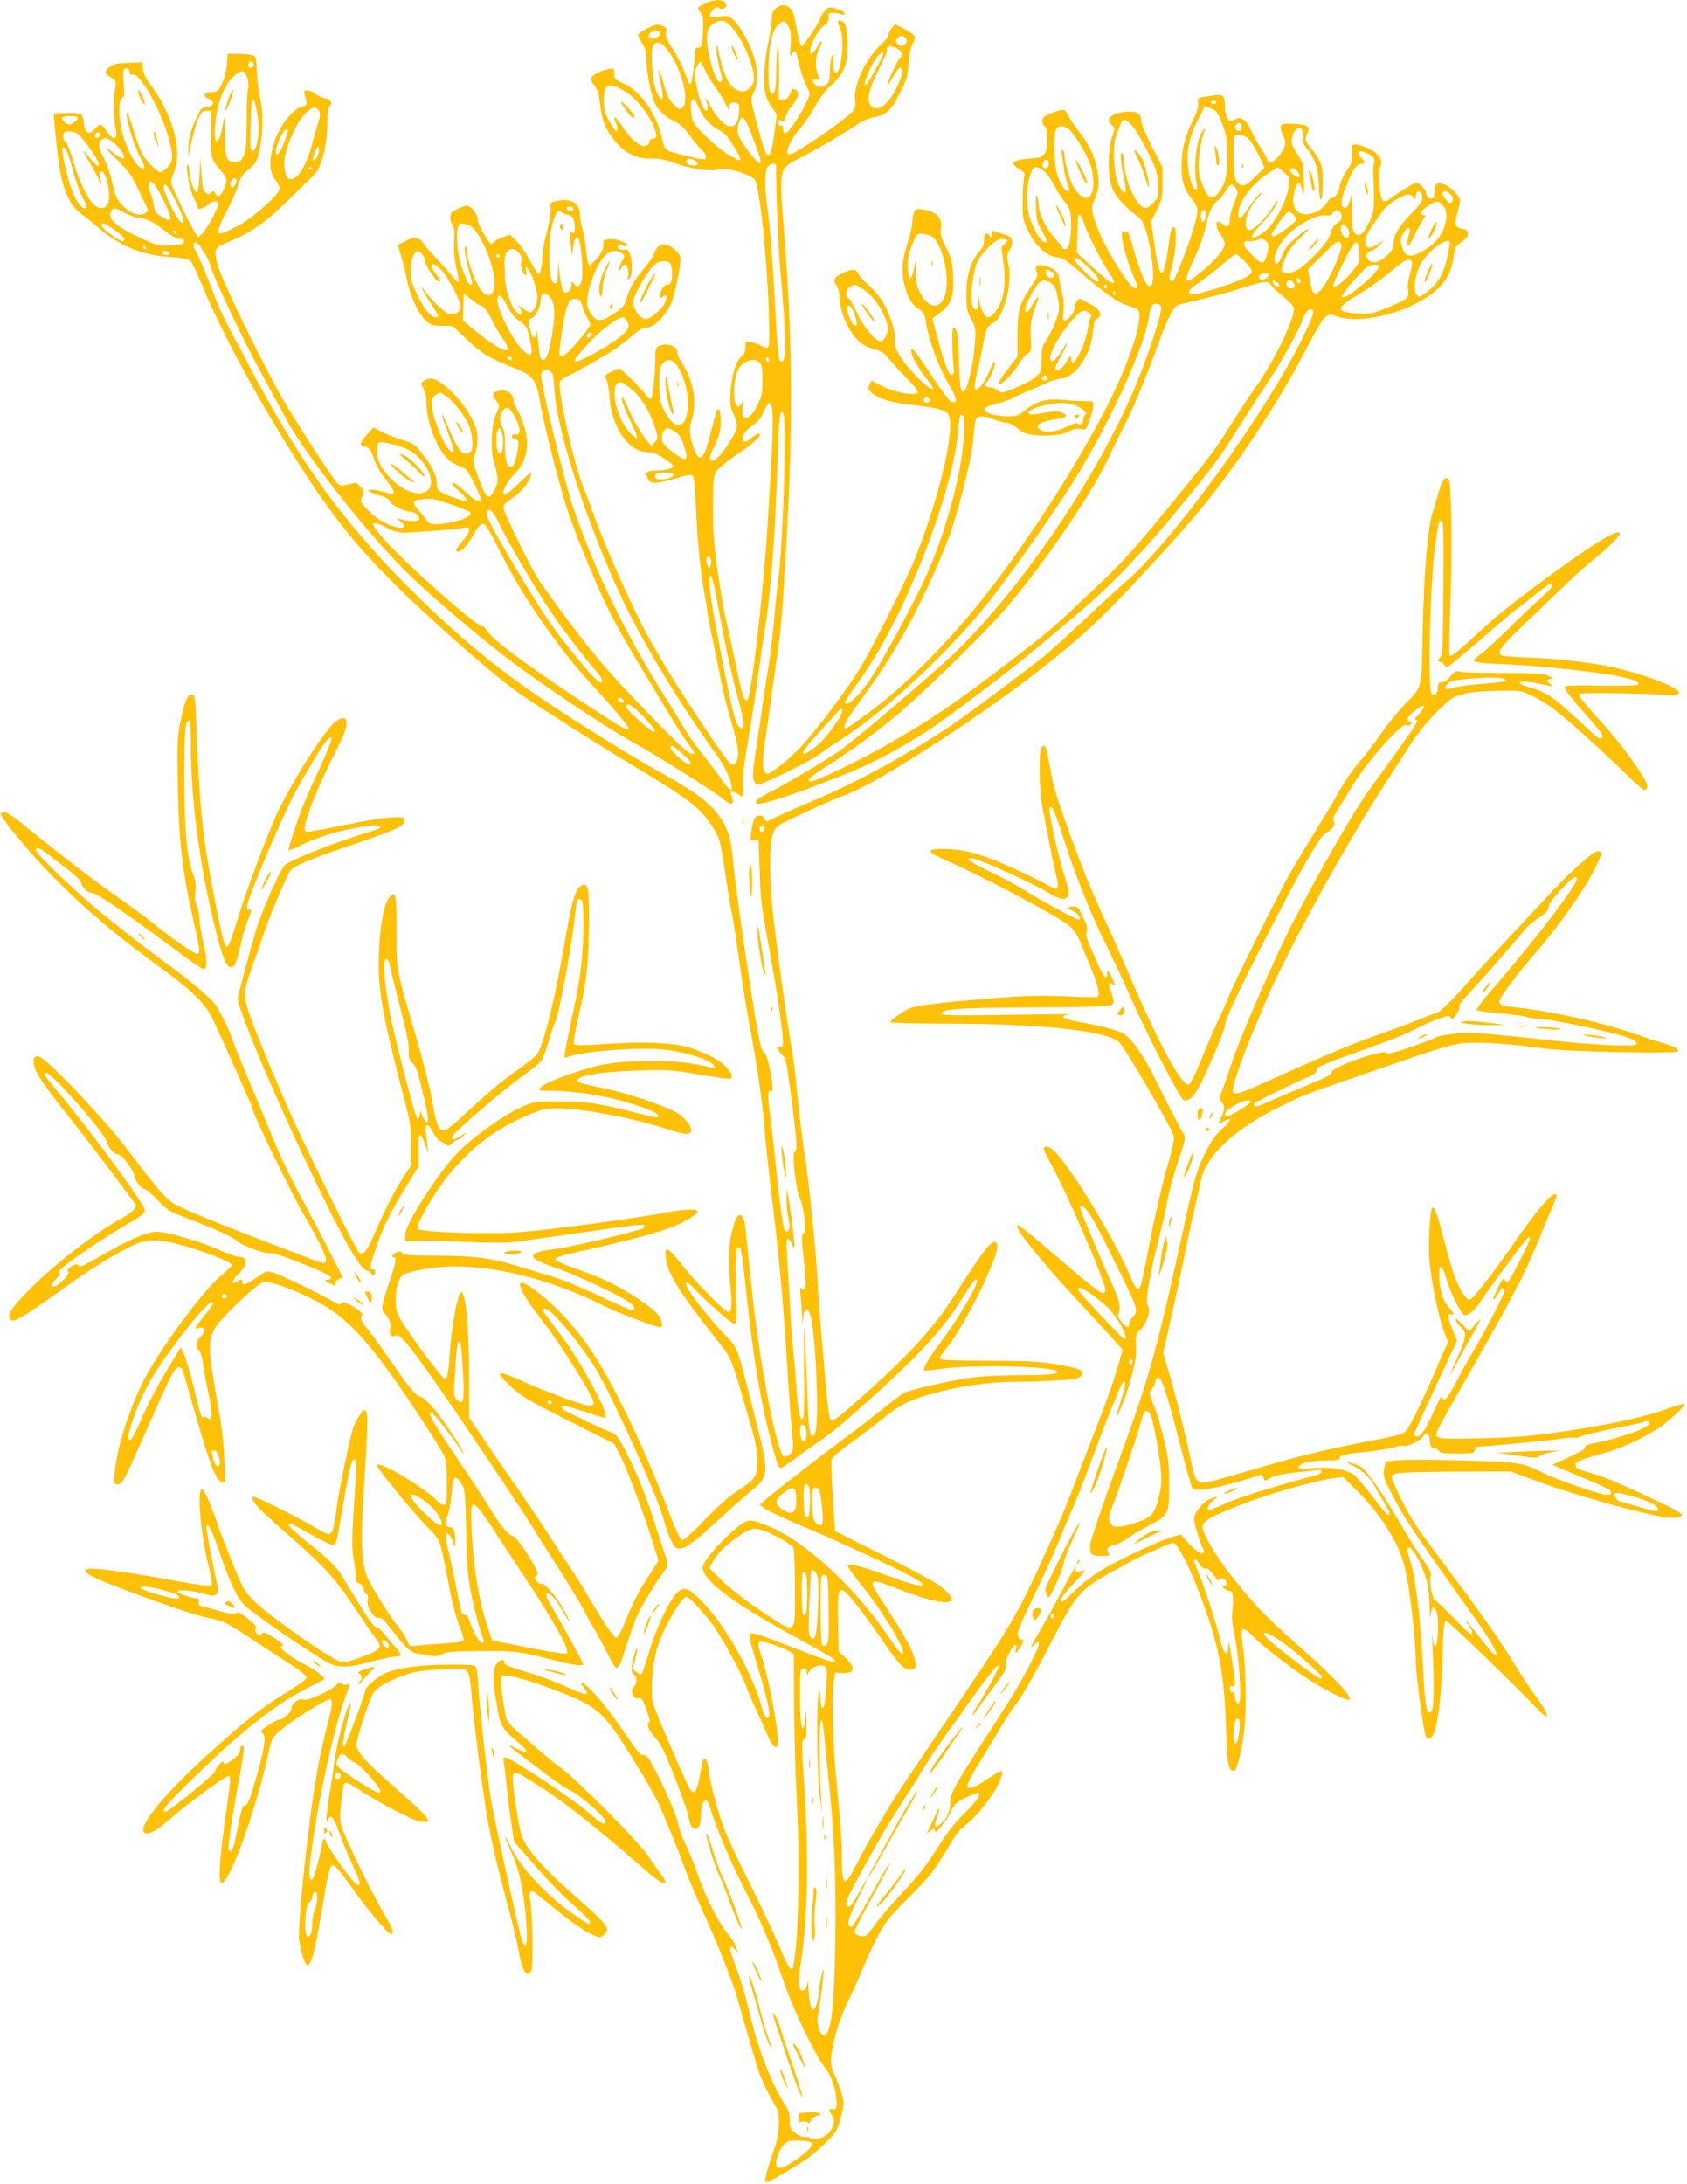 <?xml version="1.0" standalone="no"?>
<!DOCTYPE svg PUBLIC "-//W3C//DTD SVG 20010904//EN"
 "http://www.w3.org/TR/2001/REC-SVG-20010904/DTD/svg10.dtd">
<svg version="1.0" xmlns="http://www.w3.org/2000/svg"
 width="989pt" height="1280pt" viewBox="0 0 989 1280"
 preserveAspectRatio="xMidYMid meet">
<g transform="translate(0,1280) scale(0.1,-0.1)"
fill="#ffc107" stroke="none">
<path d="M4138 12781 c-52 -24 -54 -28 -33 -52 16 -17 19 -34 17 -97 -3 -94
-8 -112 -30 -112 -13 0 -18 -9 -19 -37 -3 -76 -18 -178 -27 -178 -5 0 -18 29
-30 65 -12 36 -43 98 -69 139 -38 58 -47 79 -42 101 5 23 2 29 -23 39 -26 11
-36 9 -86 -15 -31 -16 -56 -33 -56 -39 0 -5 12 -28 25 -50 18 -28 25 -54 25
-90 0 -62 14 -150 36 -224 18 -63 59 -108 133 -145 31 -16 58 -41 83 -78 21
-30 51 -67 68 -83 30 -29 37 -49 22 -59 -10 -6 -191 38 -220 53 -13 7 -23 29
-32 73 -26 134 -127 277 -225 319 -51 22 -55 26 -55 58 0 32 -1 33 -31 27 -45
-9 -97 -35 -103 -53 -4 -8 5 -28 18 -44 17 -20 26 -46 31 -86 10 -96 24 -143
59 -197 67 -102 143 -148 243 -145 41 1 80 -6 133 -25 101 -36 207 -52 262
-40 36 8 56 6 121 -14 50 -16 83 -32 92 -46 29 -44 72 -454 82 -778 7 -224 7
-221 -45 -194 -15 7 -42 17 -59 21 -32 6 -33 6 -33 -29 0 -26 -7 -42 -25 -58
-32 -28 -54 -101 -62 -204 -5 -68 -3 -87 16 -128 11 -27 21 -59 21 -72 0 -46
-109 -204 -141 -204 -26 0 -24 17 14 96 25 55 32 82 32 131 0 58 -8 84 -21 70
-3 -3 -18 -57 -34 -120 -39 -161 -65 -194 -96 -122 -31 76 -37 131 -18 187 32
98 8 235 -61 335 -14 21 -25 48 -25 60 0 37 -65 57 -110 33 -15 -8 -19 -21
-18 -60 0 -93 -14 -240 -25 -247 -6 -3 -18 4 -26 17 -21 32 -150 160 -161 160
-5 0 -27 -9 -49 -21 -38 -19 -39 -22 -27 -42 8 -12 16 -58 19 -102 11 -176
112 -325 221 -325 30 0 57 -10 99 -36 32 -20 56 -41 54 -48 -5 -14 -46 -23
-109 -25 -51 -1 -59 -12 -38 -52 15 -27 57 -25 163 8 64 19 91 23 99 15 6 -6
14 -86 19 -204 7 -176 25 -354 48 -483 6 -27 13 -72 16 -100 4 -27 19 -111 35
-185 16 -74 38 -182 49 -240 11 -58 39 -168 62 -244 43 -144 47 -202 17 -233
-20 -19 -33 -3 -184 222 -165 247 -282 439 -365 600 -79 154 -216 467 -270
615 -20 58 -51 139 -68 181 -60 150 -155 577 -138 622 3 8 25 24 49 35 52 23
226 123 286 164 24 17 66 50 93 74 36 32 58 44 81 44 44 0 118 78 147 154 20
55 51 205 51 251 0 26 -48 72 -86 81 -29 8 -59 -15 -68 -52 -4 -14 -31 -54
-61 -89 -60 -71 -87 -119 -104 -181 -9 -34 -21 -49 -64 -77 -74 -51 -100 -55
-131 -22 -14 15 -28 42 -32 60 -13 71 43 233 104 298 29 30 67 35 98 13 18
-14 18 -16 2 -44 -10 -17 -18 -38 -17 -49 0 -15 2 -15 11 5 6 12 15 22 19 22
15 0 27 -35 22 -65 -5 -25 -3 -28 8 -17 9 8 14 34 13 70 -1 69 -18 106 -44 99
-26 -7 -48 9 -33 24 9 9 15 9 27 0 10 -8 16 -9 21 -1 10 15 -61 42 -103 38
-34 -3 -37 -5 -34 -30 2 -19 -7 -42 -33 -75 -20 -26 -42 -48 -48 -48 -8 0 -15
30 -20 80 -4 44 -14 102 -22 129 -8 27 -15 67 -15 88 0 66 -53 99 -133 81 -42
-9 -42 -9 -39 -51 1 -24 -9 -84 -23 -135 -14 -51 -25 -110 -25 -132 0 -60 -12
-116 -23 -112 -5 1 -27 36 -49 77 -22 41 -57 93 -78 114 l-39 40 -43 -14 c-24
-8 -47 -20 -51 -27 -4 -7 -12 -13 -17 -13 -14 0 -80 116 -80 142 0 27 -23 63
-50 78 -13 7 -30 4 -64 -13 -40 -19 -46 -26 -46 -52 1 -16 7 -38 14 -47 9 -13
12 -40 8 -92 -3 -49 1 -99 12 -150 10 -42 16 -82 14 -88 -2 -6 -17 6 -33 28
-16 21 -62 73 -102 115 -40 42 -73 81 -73 86 0 5 -12 16 -26 23 -22 13 -30 11
-72 -11 -26 -13 -48 -24 -49 -25 -1 0 6 -25 16 -55 10 -30 26 -91 34 -136 19
-102 69 -214 114 -253 29 -26 41 -30 94 -30 l61 0 80 -75 c94 -89 137 -115
266 -165 127 -49 145 -71 167 -200 23 -138 119 -516 167 -655 57 -168 179
-458 250 -598 33 -64 103 -188 155 -275 53 -86 132 -218 176 -292 44 -74 98
-158 119 -186 40 -54 45 -64 27 -64 -23 0 -95 68 -311 293 -178 185 -258 278
-393 457 -93 123 -187 254 -209 290 -48 81 -183 356 -191 391 -7 29 -5 32 62
79 44 31 86 86 98 130 5 19 -10 8 -67 -47 -68 -68 -98 -87 -98 -64 0 27 26 71
65 111 51 52 75 111 75 186 0 54 -28 143 -62 199 -10 16 -18 40 -18 52 0 42
-53 66 -104 47 -21 -8 -20 -20 4 -55 18 -24 19 -32 9 -51 -37 -69 -48 -221
-23 -308 27 -94 27 -114 5 -159 -36 -70 -50 -59 -101 81 -29 81 -30 86 -15
127 20 58 19 127 -4 176 -35 77 -89 151 -154 208 -69 60 -104 71 -143 43 -18
-14 -18 -16 -1 -44 10 -17 17 -51 17 -79 1 -118 58 -269 127 -335 15 -15 46
-33 68 -40 36 -12 44 -21 83 -98 23 -46 42 -90 42 -97 0 -27 -34 -11 -89 42
-32 30 -66 55 -76 55 -13 0 -3 -14 36 -49 30 -27 51 -52 47 -56 -8 -8 -118 29
-155 52 -17 10 -23 23 -23 50 0 46 -27 102 -85 175 -41 53 -50 59 -125 82 -45
15 -99 36 -121 49 l-40 22 -40 -45 c-42 -48 -44 -63 -11 -68 27 -4 36 -17 56
-77 9 -27 34 -72 56 -100 44 -55 66 -93 59 -100 -3 -2 -27 2 -54 10 -52 16
-95 19 -95 8 0 -5 27 -16 61 -26 42 -12 63 -24 66 -37 5 -19 87 -60 122 -60
23 0 54 -27 48 -44 -4 -13 -58 -14 -102 -1 l-30 8 25 -21 c38 -31 16 -46 -42
-28 -55 16 -124 62 -166 111 -30 34 -31 37 -18 63 13 25 12 30 -9 56 -23 28
-24 29 -70 17 -41 -10 -50 -10 -66 5 -29 26 -278 413 -344 534 -144 262 -343
679 -361 753 -21 91 -20 93 73 132 128 54 213 114 338 237 66 65 134 132 152
148 50 47 82 178 83 332 0 37 5 70 10 73 24 15 10 43 -24 49 -19 4 -45 15 -59
26 -14 11 -35 20 -47 20 -19 0 -21 -4 -15 -22 19 -63 18 -66 -14 -73 -49 -11
-125 -103 -157 -192 -38 -105 -39 -187 -1 -236 15 -19 27 -43 27 -52 0 -31
-151 -168 -235 -213 -44 -24 -90 -45 -102 -49 -36 -8 -29 25 26 129 27 51 57
119 66 150 13 45 25 64 56 89 50 39 60 58 75 144 18 98 17 197 -3 290 -10 44
-17 112 -18 152 0 41 -5 77 -12 83 -6 7 -44 13 -85 14 l-73 1 -5 -65 c-4 -39
-15 -84 -30 -112 -22 -45 -27 -48 -62 -48 -45 0 -53 -25 -13 -40 33 -13 32
-38 -2 -46 -16 -3 -33 -7 -39 -9 -6 -2 -26 -39 -44 -82 -24 -57 -34 -96 -36
-148 -1 -38 -1 -59 2 -45 14 79 39 171 56 213 18 41 24 47 49 47 l29 0 -2
-132 c-3 -146 -1 -154 59 -221 29 -33 33 -43 28 -70 -8 -37 -31 -77 -45 -77
-5 0 -13 8 -19 17 -8 15 -11 15 -26 3 -14 -11 -18 -11 -32 3 -12 12 -18 42
-22 109 l-6 93 -5 -99 c-3 -64 -9 -101 -17 -103 -13 -5 -43 84 -43 128 0 15
-4 30 -8 33 -18 11 6 -135 31 -187 15 -30 27 -59 27 -65 0 -15 40 -2 62 20 21
21 58 24 58 4 0 -23 -68 -151 -94 -175 l-25 -23 -21 33 c-28 46 -128 254 -135
282 -4 13 3 42 14 67 53 117 -3 331 -133 508 -31 41 -46 72 -48 99 l-3 38 -45
-2 c-25 -2 -63 -3 -85 -4 -40 -1 -85 -30 -85 -54 0 -6 14 -19 31 -29 31 -18
31 -19 23 -70 -10 -59 -7 -183 5 -238 14 -61 -18 -63 -57 -3 -27 42 -36 43
-67 8 -32 -38 -59 -23 -63 35 -2 22 -9 45 -17 52 -8 6 -43 10 -87 8 l-73 -3 2
-30 c0 -16 8 -95 17 -175 23 -222 63 -326 146 -387 25 -18 68 -52 95 -76 128
-111 258 -164 428 -174 53 -3 104 -11 111 -17 8 -6 44 -83 81 -171 101 -242
287 -591 498 -930 226 -365 378 -560 636 -814 217 -214 588 -539 712 -623 146
-100 458 -298 631 -402 364 -218 429 -267 498 -371 52 -80 54 -88 91 -345 11
-74 24 -152 30 -172 5 -21 23 -135 39 -255 17 -120 43 -290 60 -377 47 -250
78 -459 90 -611 6 -77 28 -286 50 -466 42 -347 62 -573 85 -944 8 -126 19
-290 26 -363 12 -130 12 -133 -8 -154 -12 -12 -28 -18 -37 -15 -42 16 -147
567 -191 1002 -32 317 -36 351 -43 380 -13 48 -38 43 -56 -12 -33 -100 -39
-189 -26 -345 13 -146 11 -178 -11 -178 -19 0 -176 159 -262 265 -96 120 -113
129 -104 55 12 -98 73 -196 304 -489 80 -101 80 -101 157 -366 70 -238 75
-265 76 -346 0 -82 -14 -103 -114 -166 -45 -28 -116 -91 -193 -170 -80 -84
-126 -124 -136 -120 -8 3 -36 61 -62 129 -137 362 -313 736 -440 937 -107 170
-235 310 -374 410 -114 81 -91 3 54 -184 118 -152 305 -452 305 -488 0 -11 -8
-17 -24 -17 -32 0 -266 86 -393 144 -144 66 -166 62 -85 -15 74 -72 101 -89
370 -224 l253 -128 40 -78 c40 -80 146 -366 193 -521 l27 -86 -54 -84 c-63
-95 -100 -169 -146 -285 -20 -49 -39 -83 -47 -83 -15 0 -70 81 -170 250 -34
58 -76 125 -94 150 -17 25 -71 108 -121 185 -49 77 -140 212 -201 300 -61 88
-149 215 -195 283 l-83 122 0 233 c0 294 -19 502 -46 502 -19 0 -53 -177 -66
-342 -10 -136 -16 -168 -28 -168 -15 0 -206 256 -261 350 -24 42 -29 61 -29
118 0 70 15 122 43 145 8 7 64 22 124 33 281 52 684 -30 1048 -213 84 -42 310
-128 337 -128 18 0 6 50 -18 79 -37 44 -204 152 -304 196 -47 21 -132 54 -190
74 -65 23 -105 42 -105 50 0 10 45 24 150 47 242 53 455 109 539 143 76 30
146 75 146 92 0 12 -75 11 -141 -1 -212 -40 -709 -108 -912 -123 -168 -14
-568 0 -588 20 -17 17 102 221 189 326 138 163 278 267 471 346 77 32 95 35
171 34 148 -3 423 -55 620 -118 108 -34 135 -38 148 -22 15 17 -14 65 -60 101
-62 47 -316 133 -490 166 -56 11 -106 24 -110 28 -32 32 115 60 357 67 169 6
190 5 355 -24 96 -16 178 -27 182 -25 29 18 -21 80 -97 123 -30 17 -88 42
-129 56 -99 33 -281 42 -510 25 -118 -8 -171 -9 -179 -1 -7 7 0 57 26 168 46
198 57 299 60 538 2 209 -5 245 -44 224 -36 -19 -56 -87 -94 -309 -56 -330
-118 -588 -161 -672 -8 -15 -54 -54 -103 -88 -98 -67 -186 -140 -335 -279
-140 -130 -144 -128 -185 100 -11 63 -50 218 -87 344 -128 441 -118 392 -119
634 0 220 -4 241 -39 206 -38 -38 -65 -207 -66 -405 0 -167 32 -333 160 -820
25 -96 30 -133 30 -233 l0 -119 -44 -67 c-49 -73 -112 -197 -175 -343 -43 -97
-62 -118 -88 -97 -16 14 -257 500 -381 769 -49 107 -134 305 -188 440 -116
288 -117 291 -60 450 21 58 54 152 73 210 37 108 137 345 156 368 20 25 106
62 280 122 347 118 387 136 387 170 0 17 -7 20 -42 20 -66 -1 -166 -16 -356
-56 -104 -22 -177 -33 -182 -28 -22 22 52 219 170 453 65 130 74 154 71 194
-2 28 -44 20 -77 -15 -91 -98 -258 -368 -338 -545 -61 -136 -176 -446 -227
-613 -43 -141 -53 -161 -68 -145 -14 14 -97 435 -121 610 -23 172 -37 361 -48
655 -6 181 -9 205 -24 208 -27 5 -45 -35 -68 -148 -20 -97 -22 -126 -17 -390
5 -320 27 -503 92 -791 40 -176 41 -189 18 -189 -17 0 -143 88 -258 180 -38
31 -133 101 -210 155 -135 94 -315 232 -534 410 -99 81 -132 98 -146 75 -3 -5
29 -54 73 -107 225 -279 496 -529 842 -779 198 -143 277 -219 324 -311 38 -77
236 -519 236 -529 0 -29 225 -494 316 -650 89 -153 125 -235 113 -250 -9 -11
-24 -8 -77 13 -37 14 -134 52 -217 83 -341 130 -543 213 -593 243 -52 31 -95
82 -292 341 -70 93 -277 321 -389 429 -76 74 -107 98 -124 95 -19 -3 -22 -8
-19 -38 4 -54 44 -113 269 -396 50 -63 251 -328 322 -426 12 -16 11 -21 -8
-42 -12 -13 -45 -36 -74 -51 -154 -84 -399 -274 -545 -424 -89 -92 -116 -130
-106 -155 14 -37 49 -19 284 149 196 140 285 196 416 264 98 50 154 53 296 16
123 -31 308 -103 308 -119 0 -6 -31 -37 -68 -67 -105 -86 -369 -447 -455 -622
-85 -174 -152 -388 -164 -525 -6 -69 -5 -72 15 -72 29 0 36 12 152 275 145
329 171 383 191 401 25 22 36 11 53 -49 140 -500 179 -608 220 -616 18 -3 19
3 12 125 -7 142 -11 168 -55 424 -46 260 -42 313 32 398 69 81 224 221 252
228 39 10 234 -66 352 -136 170 -101 306 -260 580 -678 64 -97 122 -191 129
-209 9 -21 14 -75 14 -158 0 -115 -1 -125 -18 -125 -11 0 -27 10 -38 21 -70
78 -354 245 -354 209 0 -16 206 -268 290 -355 87 -90 77 -62 136 -370 14 -77
40 -173 56 -213 17 -40 28 -78 25 -86 -4 -9 -38 -15 -119 -20 -62 -3 -132 -9
-155 -12 -41 -6 -42 -5 -57 30 -8 20 -31 56 -50 79 -46 57 -137 200 -175 275
-43 85 -49 214 -26 567 22 334 23 410 8 426 -9 9 -18 1 -38 -32 -15 -23 -31
-56 -36 -73 -22 -75 -79 -351 -94 -456 -26 -184 -25 -183 -112 -132 -119 70
-373 196 -380 189 -16 -17 27 -65 162 -184 250 -218 311 -283 425 -453 57 -85
116 -172 132 -192 43 -55 34 -68 -82 -111 -79 -29 -105 -34 -125 -27 -84 32
-434 280 -516 366 -51 54 -61 74 -127 240 -40 100 -72 184 -72 187 0 3 -18 54
-41 112 -49 128 -69 138 -69 35 0 -92 25 -268 55 -388 16 -62 21 -100 15 -106
-6 -6 -80 4 -207 27 -295 55 -511 83 -526 68 -21 -21 26 -45 238 -125 255 -95
396 -142 485 -161 87 -18 96 -23 273 -140 78 -51 176 -115 217 -142 41 -27 76
-56 78 -64 2 -10 -41 -42 -124 -93 -150 -93 -226 -153 -463 -367 -217 -196
-371 -375 -371 -434 0 -46 63 -20 160 66 91 80 320 249 338 249 17 0 17 -6
-22 -285 -30 -215 -36 -336 -19 -342 44 -16 204 426 278 767 19 88 20 90 105
156 60 47 234 154 251 154 18 0 20 -26 5 -83 -69 -272 -95 -415 -135 -757 -37
-317 -55 -539 -46 -582 43 -215 70 -182 126 151 44 263 52 295 70 299 10 2 42
-34 92 -105 101 -144 235 -305 250 -300 19 6 10 32 -45 125 -62 104 -220 427
-242 496 -14 42 -15 63 -6 150 6 55 14 104 16 108 9 15 29 8 79 -25 122 -82
328 -190 371 -195 77 -8 64 10 -147 197 -182 160 -229 213 -229 256 0 32 68
241 96 297 18 34 79 70 180 107 67 24 101 30 221 35 141 7 142 7 156 -16 9
-14 17 -64 21 -123 10 -148 71 -621 101 -775 28 -144 62 -286 125 -520 22 -80
44 -176 51 -215 14 -84 34 -135 53 -135 8 0 18 10 22 22 10 34 6 335 -6 397
-14 73 -2 83 47 42 172 -144 261 -209 328 -237 30 -12 36 -12 56 5 40 32 21
60 -144 204 -178 156 -269 252 -315 328 -28 49 -35 76 -58 228 -28 188 -26
204 22 182 14 -6 83 -49 153 -94 131 -87 309 -229 539 -429 125 -110 162 -134
162 -107 0 6 -13 28 -28 48 -16 20 -50 68 -75 106 -52 80 -415 444 -512 515
-33 24 -94 73 -135 110 -41 36 -96 84 -122 105 -26 21 -52 53 -58 70 -18 54
-40 239 -30 249 15 15 117 -9 258 -60 253 -92 307 -126 401 -252 54 -74 206
-323 251 -411 33 -66 124 -289 170 -416 18 -49 59 -148 92 -220 88 -189 186
-437 213 -535 40 -147 113 -393 128 -436 18 -50 74 -161 97 -194 25 -35 21
-154 -7 -235 -43 -123 -64 -198 -56 -206 7 -7 114 53 238 133 22 14 72 56 111
94 68 66 72 73 92 150 20 74 21 84 8 135 -8 29 -26 79 -40 109 -29 62 -31 79
-15 164 21 112 41 170 96 286 30 63 68 149 85 190 16 41 53 120 81 175 46 89
65 113 178 226 134 134 155 161 239 302 28 49 61 96 72 105 69 56 96 84 150
154 55 73 75 109 92 166 10 32 -5 28 -81 -23 -68 -46 -108 -63 -120 -51 -9 9
19 65 82 166 51 84 86 141 135 223 13 23 49 76 80 117 30 41 111 185 180 319
162 316 176 333 398 454 88 48 163 87 167 87 4 0 39 16 80 35 40 19 79 33 87
30 26 -10 95 -146 156 -310 108 -287 140 -453 150 -781 7 -213 13 -244 47
-244 14 0 37 86 57 215 16 103 14 384 -4 501 -20 133 -11 143 62 68 47 -48
190 -160 296 -231 100 -68 254 -147 265 -136 17 17 -81 123 -274 294 -221 197
-269 247 -404 414 -98 122 -183 264 -183 305 0 35 47 62 262 144 150 57 413
131 510 142 l53 6 69 -69 c150 -147 253 -310 291 -457 29 -116 65 -422 65
-558 0 -57 38 -353 55 -426 4 -17 12 -22 28 -20 35 5 66 197 73 448 5 206 9
243 24 238 20 -7 420 -394 530 -512 85 -92 74 -32 -16 84 -23 30 -67 97 -98
148 -94 156 -216 330 -437 623 -63 85 -134 182 -157 216 -50 73 -142 258 -142
284 0 28 40 31 383 33 l312 1 175 -64 c200 -72 479 -152 688 -197 73 -16 142
-12 142 6 0 12 -82 54 -265 138 -152 69 -209 92 -297 116 -32 9 -59 21 -59 26
-1 6 -2 15 -3 21 -1 11 67 36 169 62 108 28 281 112 353 171 90 73 130 116
110 116 -9 0 -60 -16 -114 -35 -153 -56 -533 -127 -824 -154 -58 -5 -195 -11
-305 -13 -228 -3 -224 -5 -182 78 13 27 77 141 142 254 299 524 354 629 455
880 21 52 50 121 65 154 14 32 23 61 20 64 -21 21 -111 -84 -273 -318 -105
-151 -218 -295 -234 -298 -20 -4 -58 52 -88 130 -12 29 -41 129 -65 222 -40
155 -57 198 -69 185 -13 -13 -24 -214 -16 -304 12 -143 63 -378 96 -447 15
-33 15 -37 -5 -75 -11 -23 -34 -74 -50 -115 -16 -40 -61 -139 -99 -220 -55
-116 -76 -150 -99 -161 -15 -7 -95 -26 -178 -41 -248 -46 -446 -94 -710 -173
-137 -41 -263 -75 -278 -75 -36 -1 -53 23 -67 92 -34 165 -78 344 -121 498
l-50 172 46 203 c25 111 59 270 76 352 16 83 42 206 59 275 16 69 34 151 41
184 31 144 199 300 464 430 136 66 139 68 370 148 589 205 636 220 730 225 96
5 259 -7 440 -32 141 -20 795 -34 795 -17 0 14 -29 30 -88 47 -26 7 -108 34
-182 60 -190 65 -478 128 -685 150 -83 9 -95 14 -95 35 0 21 99 155 205 276
136 157 280 358 344 482 28 55 51 105 51 111 0 6 -10 11 -23 11 -30 0 -178
-135 -333 -305 -66 -71 -167 -179 -225 -241 -58 -61 -149 -161 -203 -222 -99
-113 -171 -182 -190 -182 -6 0 -49 -16 -96 -36 -47 -19 -157 -60 -245 -91
-151 -52 -301 -116 -652 -274 -155 -71 -187 -79 -196 -55 -6 16 46 173 101
306 22 52 63 151 92 219 75 183 298 608 503 956 88 151 157 261 355 565 65
100 191 234 245 262 52 26 125 37 271 39 117 2 123 1 187 -29 37 -18 93 -52
125 -76 73 -54 275 -235 415 -372 58 -57 111 -104 118 -104 23 0 23 30 0 67
-68 111 -167 241 -273 355 -83 91 -116 132 -108 140 9 9 237 7 529 -5 164 -7
-59 101 -340 164 -115 25 -297 46 -472 54 -77 3 -150 8 -162 11 -45 9 -25 42
94 157 64 61 176 169 248 238 71 69 159 148 195 176 82 64 156 140 146 150
-16 16 -106 -35 -289 -164 -252 -179 -409 -301 -502 -387 -153 -142 -197 -178
-206 -169 -5 5 -4 121 2 258 14 314 9 759 -8 776 -20 20 -39 -4 -58 -74 -9
-34 -25 -87 -35 -117 -30 -92 -52 -351 -59 -690 -7 -361 2 -327 -111 -445 -37
-38 -100 -117 -141 -175 -40 -58 -90 -123 -110 -145 -45 -50 -100 -130 -146
-215 -20 -36 -76 -128 -123 -205 -48 -77 -112 -183 -142 -235 -64 -111 -338
-661 -367 -737 -11 -29 -37 -88 -58 -130 -20 -43 -64 -145 -98 -228 -40 -99
-67 -151 -77 -153 -39 -7 -176 242 -328 598 -51 118 -118 271 -150 340 -110
237 -188 435 -291 742 -16 48 -36 132 -45 187 -19 114 -27 132 -46 113 -20
-20 -17 -246 5 -362 40 -211 68 -348 81 -400 17 -66 8 -82 -32 -59 -59 33
-112 60 -227 112 -179 81 -279 109 -404 111 -106 1 -101 -17 19 -69 214 -93
655 -327 719 -382 21 -18 46 -52 56 -75 9 -24 39 -95 66 -160 46 -108 60 -170
41 -182 -4 -2 -88 -1 -187 4 -142 6 -231 4 -420 -11 -273 -21 -447 -42 -489
-58 -35 -14 -116 -71 -116 -83 0 -4 138 -8 308 -8 575 0 960 -41 1033 -109 33
-31 290 -470 318 -544 8 -21 1 -59 -38 -194 -27 -92 -70 -276 -95 -408 -58
-297 -59 -300 -76 -300 -8 0 -27 32 -46 77 -81 197 -321 597 -433 721 -33 37
-71 49 -71 23 0 -7 17 -44 38 -82 99 -180 322 -696 322 -744 0 -13 -7 -20 -18
-20 -10 0 -101 71 -201 158 -242 208 -290 246 -297 239 -15 -15 117 -182 306
-388 69 -75 167 -182 219 -238 l93 -102 -31 -107 c-17 -59 -59 -181 -94 -272
-35 -91 -94 -244 -131 -340 -82 -215 -86 -224 -180 -435 -172 -383 -207 -444
-509 -890 -156 -231 -311 -460 -344 -510 -78 -116 -219 -357 -273 -465 -69
-138 -83 -131 -85 42 0 113 -7 206 -36 496 -15 151 -22 458 -12 527 l9 60 38
-2 c76 -5 86 32 25 88 l-42 39 -4 167 c-4 169 1 201 30 190 25 -9 120 -131
228 -289 106 -155 135 -184 176 -173 23 5 25 10 20 41 -9 56 -50 135 -145 282
-113 174 -115 177 -99 190 8 7 50 -5 137 -40 283 -111 405 -105 253 14 -30 24
-182 106 -337 183 l-281 140 -12 200 c-7 110 -10 209 -8 220 3 11 52 54 114
98 60 43 143 106 185 140 41 35 100 75 130 90 140 69 432 127 636 127 47 0
150 3 228 7 116 5 148 10 165 24 38 31 6 48 -139 72 -108 17 -175 21 -406 21
-223 1 -278 4 -278 14 0 7 17 34 39 60 110 134 317 556 297 607 -18 48 -62 -5
-248 -295 -119 -187 -257 -339 -513 -569 -167 -150 -203 -177 -216 -164 -6 6
-17 80 -24 164 -26 282 -44 503 -50 624 -9 187 -53 614 -80 785 -13 85 -31
232 -40 326 -8 95 -22 209 -30 255 -29 162 -95 636 -115 829 -22 215 -20 409
7 466 11 25 32 41 91 69 106 51 284 131 313 140 68 21 211 98 397 214 474 297
875 596 1116 831 170 167 471 495 602 656 211 260 447 620 594 903 56 110 105
192 120 203 24 17 29 18 69 3 103 -36 301 -5 452 71 156 79 214 153 234 295 6
40 13 51 43 71 47 30 52 71 10 76 -46 5 -53 25 -35 92 10 33 17 66 17 74 0 23
-51 77 -86 92 -47 19 -64 10 -64 -36 0 -23 -5 -40 -14 -43 -17 -7 -36 11 -36
33 0 19 -40 60 -58 60 -9 0 -113 -65 -167 -104 -7 -5 -19 -7 -27 -3 -19 7 -32
167 -16 201 16 37 -8 77 -66 104 -27 13 -60 24 -75 25 -25 2 -26 0 -24 -51 2
-46 -2 -60 -32 -104 -19 -28 -38 -68 -41 -90 -7 -40 -26 -68 -47 -68 -7 0 -20
-13 -29 -29 -23 -41 -91 -75 -134 -66 -49 9 -68 43 -61 107 7 54 32 95 41 67
2 -8 9 -27 14 -44 7 -23 9 -10 6 55 -2 47 -3 92 -4 101 0 9 -16 40 -36 69 -30
44 -35 59 -30 88 11 73 72 86 64 14 -4 -30 1 -44 23 -72 50 -62 68 -118 71
-218 4 -121 23 -104 23 21 0 99 -7 119 -78 210 -26 33 -28 41 -18 63 24 53 17
61 -61 67 -93 8 -106 -2 -78 -58 24 -50 18 -82 -26 -134 -33 -38 -64 -46 -64
-17 0 6 -16 35 -36 65 -20 29 -47 78 -60 107 -27 61 -58 83 -92 65 -11 -6 -25
-11 -30 -11 -16 0 -32 50 -32 100 0 57 -9 61 -103 45 -58 -9 -59 -10 -53 -38
4 -20 -4 -47 -28 -96 -47 -92 -69 -181 -69 -276 0 -89 14 -133 63 -195 16 -21
30 -48 30 -61 0 -42 -36 -160 -84 -284 -50 -128 -60 -145 -76 -129 -6 6 -2 37
11 84 21 77 30 212 16 226 -12 13 -25 -15 -32 -71 -32 -250 -54 -259 -86 -35
l-21 143 34 65 c30 61 33 74 33 159 l0 92 -63 123 c-34 68 -62 135 -62 150 0
42 -21 56 -83 53 -57 -2 -107 -25 -107 -49 0 -7 9 -21 19 -30 19 -17 19 -18 0
-71 -24 -69 -26 -209 -3 -284 16 -54 67 -114 146 -174 31 -22 41 -40 58 -95
37 -127 53 -303 28 -318 -26 -16 -60 63 -120 276 -10 34 -18 45 -33 45 -17 0
-20 -6 -17 -35 3 -46 37 -161 69 -233 27 -59 25 -79 -5 -61 -32 21 -150 209
-192 309 -54 128 -58 158 -30 213 47 91 8 264 -85 378 -25 32 -55 74 -66 95
-10 21 -23 41 -29 44 -11 7 -95 -21 -117 -38 -18 -13 -16 -42 2 -57 11 -9 15
-32 15 -80 0 -77 -19 -104 -74 -107 -74 -4 -126 -16 -126 -30 0 -7 16 -23 36
-35 31 -18 35 -24 28 -47 -4 -14 -8 -75 -8 -136 -1 -103 1 -114 30 -175 46
-97 119 -160 187 -160 15 0 61 -33 133 -96 129 -113 211 -169 267 -186 23 -6
48 -16 55 -21 42 -32 -30 -269 -162 -537 -170 -342 -473 -816 -737 -1150 -205
-259 -459 -516 -657 -663 -78 -59 -147 -107 -152 -107 -25 0 -4 44 71 145 181
246 292 433 422 715 47 102 102 235 122 295 63 191 126 452 132 550 3 50 10
98 15 108 11 22 46 22 110 -3 29 -11 63 -20 75 -20 12 0 38 -14 58 -31 28 -25
48 -33 99 -39 81 -10 173 0 208 24 19 12 36 15 61 11 34 -7 34 -7 55 53 12 32
22 71 22 85 0 24 -3 26 -42 26 -24 -1 -80 2 -125 6 -107 10 -166 -5 -228 -56
-43 -35 -53 -39 -104 -39 -90 0 -159 26 -135 50 5 5 38 17 74 26 35 9 73 22
85 29 11 8 43 23 70 33 28 11 80 34 116 51 36 17 78 31 93 31 86 0 182 138
194 277 4 49 9 66 23 74 37 19 19 59 -41 87 -14 7 -33 18 -43 24 -15 11 -20
10 -33 -6 -8 -11 -14 -30 -14 -43 0 -25 -40 -73 -61 -73 -8 0 -9 16 -4 55 4
37 1 72 -9 112 -9 32 -17 71 -18 88 -2 20 -12 34 -33 46 -67 39 -119 32 -98
-14 10 -21 5 -33 -38 -96 -64 -95 -74 -132 -74 -279 l0 -122 -59 -76 c-37 -49
-55 -79 -49 -85 12 -12 93 74 126 133 12 20 31 41 43 47 20 9 21 15 17 93 -5
80 3 117 43 222 13 34 -15 7 -36 -35 -21 -40 -40 -51 -40 -23 0 28 63 145 86
160 15 10 28 12 46 5 37 -14 49 -34 61 -104 10 -58 8 -70 -13 -128 -12 -35
-36 -84 -53 -108 -26 -38 -30 -52 -31 -118 -1 -74 -2 -76 -37 -105 -35 -29
-167 -88 -196 -88 -8 0 -21 7 -29 15 -9 8 -26 15 -39 15 -26 0 -41 15 -25 25
22 14 67 125 50 125 -4 0 -18 -26 -30 -57 -26 -65 -69 -118 -83 -104 -6 6 -2
43 11 98 12 48 29 128 38 176 16 84 19 90 54 112 30 19 42 37 65 97 32 85 42
188 26 253 -10 41 -9 50 10 84 27 49 16 74 -43 90 -24 7 -49 15 -57 18 -10 4
-11 0 -6 -16 4 -12 2 -21 -4 -21 -6 0 -11 5 -11 10 0 6 -7 10 -15 10 -11 0
-15 -11 -15 -36 0 -26 -8 -46 -29 -69 -50 -58 -75 -137 -75 -245 -1 -86 2
-100 28 -150 27 -52 28 -58 22 -145 -8 -106 -42 -259 -61 -275 -23 -19 -28 7
-33 174 -4 157 -11 196 -34 196 -9 0 -7 -149 5 -254 1 -10 -4 -21 -11 -23 -18
-7 -45 61 -83 206 l-33 124 29 21 c83 59 100 104 92 237 -4 74 -9 97 -41 158
-30 59 -35 78 -30 111 9 57 -18 91 -87 108 -48 11 -55 10 -66 -5 -7 -9 -13
-35 -13 -56 0 -22 -13 -82 -30 -134 -33 -103 -37 -169 -16 -248 19 -74 41
-110 80 -135 27 -16 37 -30 41 -58 17 -123 79 -290 154 -415 35 -59 33 -85 -4
-71 -10 4 -66 80 -124 168 -79 120 -107 155 -109 139 -4 -28 29 -94 84 -165
24 -31 44 -59 44 -62 0 -38 -149 109 -199 196 -24 41 -29 61 -25 88 7 45 -35
167 -81 237 -19 28 -53 66 -76 85 -22 18 -47 45 -55 61 -18 33 -32 34 -95 5
-51 -24 -59 -40 -34 -72 8 -11 15 -36 15 -55 1 -90 49 -206 110 -266 25 -24
54 -41 91 -50 43 -11 61 -22 89 -57 19 -24 65 -74 102 -111 37 -38 68 -75 68
-83 0 -29 -128 -8 -213 35 l-58 30 -12 -26 c-10 -23 -8 -28 18 -49 44 -35 107
-53 245 -69 141 -17 186 -29 200 -55 43 -80 -52 -487 -198 -850 -53 -131 -259
-541 -325 -646 -83 -132 -254 -358 -341 -451 -38 -41 -98 -95 -134 -120 -62
-45 -65 -46 -79 -27 -15 20 -12 95 7 214 5 30 19 125 30 210 11 85 27 198 35
250 23 152 34 283 55 660 41 718 36 1222 -15 1855 -18 215 -19 292 -4 333 9
25 27 39 102 78 104 53 270 151 336 196 24 17 64 35 88 39 78 15 106 40 158
142 41 82 47 102 52 177 4 54 12 95 24 114 9 16 15 35 12 42 -3 8 -29 27 -59
43 l-55 29 -19 -21 c-11 -11 -20 -29 -20 -40 0 -10 -19 -35 -41 -55 -92 -81
-166 -240 -156 -331 5 -43 3 -48 -32 -81 -40 -37 -185 -141 -289 -204 -44 -28
-66 -36 -73 -29 -16 16 22 95 73 152 24 27 63 84 87 127 27 49 62 96 93 123
73 65 98 124 97 231 -1 98 -8 129 -31 144 -27 16 -32 0 -13 -41 30 -62 7 -272
-28 -260 -8 3 -12 24 -11 62 1 43 -1 54 -8 40 -6 -9 -11 -49 -12 -88 -2 -55
-6 -73 -21 -83 -25 -18 -50 -18 -69 2 -20 20 -12 34 14 27 19 -5 19 -4 4 33
-18 44 -14 106 12 155 8 17 13 33 10 36 -2 3 -11 -8 -20 -24 -8 -16 -22 -35
-30 -42 -14 -12 -16 -10 -16 11 0 37 48 125 81 149 22 15 29 28 27 47 -3 24 0
27 27 26 17 0 38 -4 48 -8 12 -6 17 -4 17 6 0 8 -19 19 -47 26 -45 13 -47 12
-69 -15 -13 -15 -23 -32 -24 -36 -1 -20 -104 -177 -112 -169 -7 7 -22 68 -38
159 -13 77 -62 104 -111 64 -19 -15 -24 -30 -25 -68 0 -26 -11 -91 -22 -143
-23 -102 -29 -241 -12 -299 5 -19 22 -52 37 -73 l27 -40 -13 -101 c-18 -147
-38 -174 -65 -89 -8 26 -29 100 -46 164 -30 113 -30 118 -14 150 44 85 23 214
-57 350 -49 84 -83 112 -124 103 -75 -15 -90 -6 -57 35 15 19 22 21 39 12 28
-15 53 10 33 33 -16 20 -66 18 -112 -4z m153 -142 c64 -70 128 -219 129 -302
0 -41 -43 -81 -78 -72 -59 14 -95 75 -123 205 -15 75 -18 80 -18 40 -1 -25 8
-75 18 -112 18 -63 18 -78 0 -78 -29 0 -84 209 -74 278 5 34 13 47 38 63 46
28 66 24 108 -22z m334 0 c12 -22 14 -48 10 -107 -4 -55 -3 -71 4 -54 15 33
28 27 36 -15 9 -51 39 -143 60 -182 16 -32 16 -34 -9 -84 -43 -87 -105 -177
-121 -177 -9 0 -15 9 -15 26 0 14 -4 23 -9 19 -12 -7 -24 12 -16 25 5 8 11 8
20 0 9 -8 14 -3 19 21 3 17 19 47 36 65 36 42 49 82 29 95 -21 13 -23 12 -39
-24 -11 -23 -22 -32 -40 -32 l-25 0 2 165 c0 96 -2 157 -7 145 -5 -11 -9 -72
-9 -135 -1 -121 -10 -155 -33 -132 -18 18 -17 206 1 297 11 52 21 77 42 98 32
32 42 29 64 -14z m-755 -34 c0 -22 -47 -42 -62 -27 -8 8 -8 15 2 27 16 20 60
20 60 0z m1440 -30 c10 -12 10 -18 0 -30 -7 -8 -18 -15 -25 -15 -7 0 -18 7
-25 15 -10 12 -10 18 0 30 7 8 18 15 25 15 7 0 18 -7 25 -15z m-1405 -57 c89
-106 145 -320 92 -352 -15 -9 -24 -5 -51 25 -25 27 -39 57 -57 124 -27 105
-38 97 -14 -11 17 -79 14 -103 -11 -69 -24 33 -36 86 -41 188 -6 102 2 127 37
127 10 0 30 -14 45 -32z m1355 -3 c30 -16 39 -38 20 -50 -16 -10 -87 -165 -76
-165 2 0 18 25 35 55 18 31 36 53 41 50 19 -12 10 -52 -26 -124 -42 -85 -97
-131 -133 -112 -47 26 -38 88 35 233 24 48 44 91 43 95 -6 36 14 42 61 18z
m-80 -30 c0 -10 -92 -175 -101 -181 -31 -18 27 122 68 169 15 16 33 23 33 12z
m-3694 -56 c8 -14 -11 -33 -25 -25 -11 7 -4 36 9 36 5 0 12 -5 16 -11z m2645
-36 c11 -27 38 -71 60 -100 21 -29 50 -76 64 -105 14 -29 23 -44 20 -33 -7 29
9 47 36 43 22 -3 24 -8 22 -49 -4 -132 -88 -116 -169 31 -20 36 -33 56 -29 45
17 -51 18 -78 4 -73 -19 6 -46 82 -59 163 -9 54 -8 70 5 95 9 17 18 30 21 30
2 0 14 -21 25 -47z m-3371 -14 c0 -16 5 -20 20 -16 40 10 164 -210 209 -373
29 -104 27 -135 -8 -171 -16 -16 -34 -29 -40 -29 -20 0 -88 70 -109 112 -12
24 -36 90 -53 148 -18 58 -34 97 -37 87 -6 -28 45 -194 80 -259 32 -60 33 -73
5 -62 -28 10 -76 94 -102 177 -30 95 -35 224 -9 234 13 5 14 17 9 79 -4 40 -4
77 -1 83 12 19 36 12 36 -10z m691 -39 c7 -22 8 -47 4 -57 -5 -10 -9 -97 -9
-193 -1 -148 -4 -180 -19 -207 -15 -28 -23 -33 -53 -33 -47 0 -54 22 -55 168
-1 100 -3 110 -10 67 -13 -76 -24 -108 -37 -113 -18 -6 -15 112 4 195 19 84
58 156 102 193 42 34 58 30 73 -20z m2205 -71 c61 -35 130 -113 169 -193 28
-58 30 -93 3 -88 -9 1 -18 -6 -21 -18 -15 -57 -86 -19 -154 82 -26 39 -49 66
-51 60 -2 -6 1 -20 7 -31 13 -23 14 -51 3 -51 -4 0 -22 26 -40 59 -27 49 -32
69 -32 123 0 97 25 110 116 57z m-2145 -156 c13 -90 -4 -198 -31 -198 -13 0
-14 22 -11 145 2 80 6 149 8 154 10 16 23 -23 34 -101z m2588 52 c23 -56 70
-105 125 -132 22 -10 46 -38 74 -85 63 -103 58 -109 -38 -47 -75 48 -185 155
-200 194 -5 14 -10 49 -10 76 0 66 20 64 49 -6z m3031 35 c0 -5 -7 -10 -15
-10 -8 0 -15 5 -15 10 0 6 7 10 15 10 8 0 15 -4 15 -10z m-24 -39 c27 -10 36
-24 60 -89 25 -67 29 -91 29 -187 0 -82 -5 -122 -18 -156 -20 -53 -59 -94 -81
-86 -19 8 -46 59 -62 121 -15 55 -4 175 21 250 14 41 14 41 -5 18 -35 -42 -55
-216 -36 -304 6 -27 5 -38 -3 -38 -19 0 -41 65 -47 142 -9 97 14 187 73 293 7
11 14 28 17 38 3 10 9 17 14 15 4 -3 21 -10 38 -17z m-5236 -12 c9 -15 8 -31
-4 -67 -9 -26 -25 -82 -36 -125 -35 -139 -97 -229 -139 -203 -20 13 -32 83
-21 128 23 100 66 193 117 249 39 43 67 50 83 18z m-1415 -38 c6 -11 -32 -41
-52 -41 -17 0 -44 30 -38 41 8 12 82 12 90 0z m3943 -78 c59 -156 64 -171 60
-189 -4 -22 -112 115 -129 164 -13 37 4 102 26 102 8 0 26 -34 43 -77z m2237
33 c18 -19 59 -87 91 -151 54 -107 59 -123 62 -194 4 -74 3 -78 -26 -109 -35
-38 -54 -40 -82 -9 -45 46 -90 172 -90 248 0 19 -5 41 -10 49 -15 23 -12 -43
5 -125 8 -38 15 -78 15 -87 0 -31 -19 -20 -41 25 -30 58 -39 227 -16 290 9 23
21 54 26 70 14 36 27 34 66 -7z m645 -5 c0 -11 -5 -23 -11 -27 -15 -9 -33 12
-26 30 9 23 37 20 37 -3z m-1010 -21 c38 -38 109 -158 124 -211 30 -99 16
-189 -27 -189 -23 0 -57 31 -76 69 -23 43 -51 147 -51 185 0 14 -5 26 -11 26
-6 0 -8 -8 -5 -17 2 -10 7 -44 11 -77 4 -32 13 -76 21 -98 17 -49 17 -48 0
-48 -8 0 -27 25 -42 55 -23 48 -27 72 -32 169 -5 126 3 156 43 156 14 0 34 -9
45 -20z m-4580 -4 c0 -3 -12 -37 -26 -76 -25 -67 -53 -91 -46 -39 6 42 44 119
58 119 8 0 14 -2 14 -4z m-1241 -16 c29 -15 131 -159 131 -185 0 -17 -24 1
-55 41 -48 64 -44 44 10 -46 25 -41 45 -80 45 -86 0 -7 4 -15 10 -19 5 -3 5 7
-2 25 -7 22 -7 35 0 42 30 30 69 -141 43 -190 -16 -30 -56 -28 -85 3 -39 42
-83 135 -115 245 -16 57 -37 110 -46 116 -15 11 -20 45 -8 57 9 10 52 8 72 -3z
m134 -21 c-17 -17 -37 -1 -22 17 8 10 15 12 23 4 7 -7 7 -13 -1 -21z m6740
-16 c14 -16 40 -59 58 -96 l32 -69 -49 -49 c-60 -60 -80 -68 -108 -40 -19 19
-21 35 -24 137 -2 63 -1 122 2 130 9 24 60 17 89 -13z m-6645 -30 c41 -39 64
-83 42 -83 -7 0 -29 14 -50 30 -65 51 -55 33 22 -42 57 -57 82 -91 111 -153
21 -44 45 -93 53 -110 14 -27 14 -30 -3 -43 -29 -22 -82 -7 -126 35 -44 43
-53 61 -72 155 -8 38 -28 95 -45 128 -32 64 -37 89 -18 108 20 20 44 13 86
-25z m-253 -143 c15 -58 40 -131 56 -162 33 -66 34 -68 15 -68 -21 0 -52 44
-76 108 -28 73 -62 230 -54 244 13 20 31 -18 59 -122z m1445 107 c0 -26 -25
-66 -35 -56 -7 7 20 79 29 79 4 0 6 -10 6 -23z m6182 -40 c5 -7 6 -25 2 -42
-3 -16 -4 -48 -3 -70 2 -22 4 -79 4 -126 0 -75 -4 -92 -30 -144 -37 -71 -57
-87 -82 -62 -15 15 -18 35 -17 130 1 102 0 108 -10 68 -12 -46 -32 -63 -47
-40 -11 18 -1 63 33 144 33 79 53 105 80 105 23 0 23 9 -3 36 -31 33 -16 47
29 29 20 -9 40 -21 44 -28z m-3981 -17 c26 -14 24 -30 -3 -30 -30 0 -52 15
-44 29 9 14 22 14 47 1z m2077 -26 c-4 -23 -26 -30 -34 -10 -8 20 15 51 29 37
5 -5 7 -17 5 -27z m-1598 -6 c-1 -140 12 -465 24 -603 37 -424 39 -545 7 -545
-18 0 -22 39 -41 394 -11 198 -28 413 -37 476 -21 134 -22 236 -5 268 13 23
52 31 52 10z m-2720 -12 c0 -3 -4 -8 -10 -11 -5 -3 -10 -1 -10 4 0 6 5 11 10
11 6 0 10 -2 10 -4z m4300 -28 c17 -18 42 -55 55 -83 13 -27 39 -67 57 -88 30
-36 33 -45 37 -119 3 -81 -11 -158 -29 -158 -6 0 -12 0 -15 0 -3 0 -6 3 -6 8
-1 4 -24 32 -50 62 -49 54 -88 136 -90 188 -1 15 -5 38 -10 52 -6 17 -8 -3 -6
-61 3 -75 7 -93 35 -142 37 -65 37 -67 17 -67 -20 0 -60 63 -85 134 -31 91
-23 234 16 298 11 17 45 6 74 -24z m1399 1 c31 -28 33 -34 28 -74 -14 -102
-95 -246 -160 -285 -70 -43 -76 -18 -11 48 53 53 104 124 104 144 0 7 -12 -7
-26 -32 -39 -66 -115 -141 -139 -138 -30 5 -31 57 -1 115 13 27 32 55 41 63 9
7 21 23 27 34 15 31 -47 -42 -83 -96 -36 -56 -49 -60 -49 -18 0 64 73 164 169
230 31 21 58 39 61 39 3 0 20 -13 39 -30z m89 -13 c4 -21 -10 -20 -38 2 -30
25 -18 50 13 29 12 -8 23 -22 25 -31z m-6237 -55 c-7 -12 -16 -21 -21 -21 -14
0 -12 34 2 48 18 18 32 -2 19 -27z m-422 -96 c57 -116 54 -137 -15 -94 -19 11
-36 30 -38 42 -3 12 -7 33 -9 47 -3 14 -11 39 -18 56 -7 17 -9 39 -5 49 6 17
7 17 26 0 10 -9 37 -54 59 -100z m74 -9 c28 -58 46 -105 42 -115 -5 -13 -9
-12 -26 9 -30 38 -89 164 -89 189 0 42 24 15 73 -83z m6212 80 c15 -22 14 -28
-9 -85 -15 -33 -26 -76 -26 -95 0 -42 -15 -54 -39 -32 -44 40 -55 0 -16 -58
14 -20 25 -45 25 -55 0 -28 -53 -94 -120 -150 -121 -101 -132 -90 -60 61 30
63 58 140 69 192 19 88 39 130 73 154 10 8 30 31 44 53 28 45 38 48 59 15z
m1093 -50 c3 -23 -9 -41 -67 -101 -74 -76 -101 -123 -101 -175 0 -23 -10 -40
-37 -66 -45 -40 -73 -50 -103 -34 -27 15 -24 54 6 58 12 2 34 17 50 34 l29 31
-32 -21 c-88 -61 -109 9 -33 112 17 23 41 57 53 76 25 39 119 100 154 100 12
0 27 -8 32 -17 9 -16 10 -16 11 3 0 44 33 44 38 0z m167 14 c17 -19 15 -50 -4
-50 -14 0 -52 51 -45 61 9 15 30 10 49 -11z m-48 -62 c50 -47 12 -179 -69
-238 -100 -74 -149 -77 -167 -12 -14 50 -14 52 10 91 25 41 45 30 28 -17 -6
-17 -9 -41 -7 -54 4 -18 11 -9 38 47 18 39 42 82 52 98 17 23 17 27 4 27 -30
0 -16 29 27 54 51 31 55 32 84 4z m-5097 -24 c0 -9 -7 -14 -17 -12 -25 5 -28
28 -4 28 12 0 21 -6 21 -16z m-2624 -24 c32 -16 72 -30 87 -30 36 0 78 -22
148 -76 35 -28 65 -44 83 -44 21 0 27 -4 24 -17 -3 -15 -16 -18 -80 -21 -73
-3 -82 0 -172 42 -146 68 -198 114 -176 156 14 26 16 26 86 -10z m2596 -10
c23 0 38 -30 38 -74 0 -29 -3 -34 -17 -29 -14 6 -15 0 -10 -48 4 -30 8 -65 9
-79 1 -14 4 2 7 34 6 60 22 82 36 49 12 -31 24 -178 18 -222 -7 -48 -27 -63
-48 -35 -14 18 -14 17 -15 -8 0 -33 -32 -55 -49 -34 -6 7 -15 51 -20 97 l-8
84 -2 -67 c-1 -54 -4 -68 -16 -68 -25 0 -35 45 -35 154 0 111 10 184 34 241
15 35 16 36 38 21 12 -9 30 -16 40 -16z m3740 4 c-5 -32 -11 -44 -22 -44 -11
0 -14 53 -3 64 12 12 28 -1 25 -20z m788 7 c13 -25 5 -45 -25 -61 -15 -8 -27
-28 -34 -55 -8 -32 -30 -64 -86 -123 -77 -81 -123 -112 -169 -112 -39 0 -41
21 -10 90 19 42 45 77 86 115 76 70 58 72 -24 2 -44 -37 -68 -66 -78 -95 -20
-54 -37 -72 -46 -48 -12 32 16 94 67 150 62 68 179 131 229 124 23 -4 35 0 43
14 15 23 34 23 47 -1z m-276 -10 c10 -11 16 -24 15 -29 -9 -21 -122 -103 -135
-98 -17 7 -16 8 39 89 22 31 45 57 52 57 6 0 20 -9 29 -19z m-1228 -52 c15
-51 103 -225 145 -286 16 -23 29 -47 29 -53 0 -24 -32 -2 -123 82 l-95 87 4
108 c2 59 4 109 4 111 0 2 5 2 12 0 6 -2 17 -24 24 -49z m-5681 -39 c54 -40
64 -53 46 -64 -11 -7 -117 68 -125 89 -10 27 23 17 79 -25z m2064 34 c79 -16
193 -315 151 -395 -16 -29 -46 -23 -73 14 -31 41 -77 168 -77 212 0 19 -5 37
-11 40 -14 9 2 -82 37 -202 8 -29 -11 -30 -27 -2 -6 12 -22 53 -35 92 -31 92
-34 247 -4 247 4 0 22 -3 39 -6z m5171 -50 c0 -30 -15 -38 -34 -18 -16 16 -22
55 -9 67 11 12 43 -25 43 -49z m-6880 6 c0 -5 -2 -10 -4 -10 -3 0 -8 5 -11 10
-3 6 -1 10 4 10 6 0 11 -4 11 -10z m4425 -22 c73 -33 124 -275 77 -368 -31
-63 -88 -54 -132 23 -25 44 -30 63 -31 127 l-1 75 -11 -55 c-7 -30 -16 -55
-22 -55 -5 0 -11 29 -13 63 -2 50 3 79 23 133 25 63 29 69 55 69 16 0 41 -5
55 -12z m449 -25 c4 -4 -3 -15 -15 -24 -20 -15 -21 -19 -10 -81 15 -89 14
-175 -4 -236 -16 -54 -58 -112 -81 -112 -21 0 -45 45 -54 102 l-9 53 2 -55 c2
-42 -1 -55 -13 -55 -34 0 -33 138 1 259 15 54 112 156 149 156 15 0 30 -3 34
-7z m1521 -9 c16 -17 14 -47 -6 -101 -13 -34 -29 -28 -83 26 -34 35 -47 55
-42 66 3 10 12 15 20 12 8 -3 27 -2 43 3 42 12 50 12 68 -6z m426 -75 c-38
-111 -108 -229 -136 -229 -20 0 -25 12 -36 81 l-10 61 86 85 c75 75 88 84 101
71 12 -12 12 -21 -5 -69z m649 64 c-1 -10 -9 -53 -19 -97 -22 -89 -57 -146
-121 -191 -41 -30 -42 -30 -57 -10 -20 27 -10 104 22 171 39 80 176 180 175
127z m-7324 -21 c6 -12 18 -30 26 -39 8 -10 23 -43 32 -73 31 -96 203 -458
310 -650 56 -102 113 -205 125 -230 98 -193 450 -647 692 -891 131 -133 409
-372 612 -527 182 -140 596 -417 727 -487 121 -65 490 -296 541 -340 52 -43
69 -32 44 28 -9 21 13 23 41 2 32 -24 36 -18 29 43 -5 43 2 106 29 262 19 113
47 291 61 395 14 105 32 228 40 275 32 184 63 597 73 975 8 263 14 317 34 281
20 -35 0 -731 -27 -951 -8 -66 -22 -196 -30 -290 -9 -93 -24 -217 -35 -275
-10 -58 -23 -143 -29 -190 -7 -47 -23 -159 -37 -250 -20 -130 -23 -171 -15
-194 9 -23 16 -27 35 -22 46 11 312 144 351 175 22 18 76 55 120 83 259 164
642 520 868 806 122 154 304 411 463 652 218 333 454 838 480 1025 3 28 11 56
16 63 15 17 47 15 55 -4 11 -30 -87 -325 -175 -524 -231 -523 -657 -1142
-1039 -1511 -72 -70 -454 -399 -562 -484 -35 -27 -75 -60 -90 -72 -40 -33
-283 -180 -398 -240 -105 -55 -122 -68 -106 -84 10 -10 184 42 333 101 52 20
132 51 178 69 141 54 330 153 489 257 124 80 506 370 655 497 73 62 174 146
223 187 162 135 355 332 525 535 226 272 297 363 368 475 33 52 84 133 114
179 29 46 80 125 113 175 75 112 177 295 200 358 19 52 38 73 55 63 18 -11 11
-32 -52 -162 -213 -438 -777 -1215 -1046 -1440 -32 -27 -134 -120 -227 -208
-94 -88 -195 -181 -225 -206 -75 -63 -477 -364 -570 -426 -245 -163 -551 -330
-785 -429 -99 -41 -206 -89 -238 -105 -57 -27 -59 -28 -64 -9 -4 13 -14 20
-29 20 -28 0 -40 -23 -50 -100 -7 -51 -7 -51 18 -45 l25 6 6 -183 c5 -161 11
-212 51 -428 46 -247 86 -513 86 -577 0 -27 -3 -34 -15 -29 -24 9 -18 -21 10
-46 22 -21 26 -41 55 -257 33 -258 36 -307 18 -313 -15 -5 7 -219 28 -263 30
-65 45 -210 22 -217 -9 -3 -8 -42 5 -159 11 -102 13 -157 6 -164 -6 -6 -13 -5
-20 5 -8 11 -9 -3 -5 -49 3 -35 7 -87 8 -115 l1 -51 6 45 c9 67 33 60 48 -14
29 -151 45 -603 23 -662 -9 -24 -13 -26 -25 -13 -12 11 -17 77 -25 314 -6 165
-13 307 -15 315 -2 8 -3 -105 -1 -252 2 -147 0 -272 -4 -278 -17 -27 -31 26
-40 156 -5 77 -14 184 -20 239 -6 55 -15 181 -20 280 -5 99 -13 224 -16 278
-5 72 -4 97 5 97 7 0 17 -14 23 -31 6 -16 12 -28 15 -25 5 5 -22 235 -36 306
l-9 45 -1 -59 c-1 -33 4 -86 11 -118 9 -45 9 -61 0 -70 -8 -8 -15 -8 -21 -2
-10 10 -35 193 -56 412 -8 78 -22 197 -30 264 -16 120 -15 155 5 143 14 -9 12
27 -6 125 -9 47 -23 90 -30 96 -8 6 -19 24 -24 40 -22 66 -144 880 -165 1109
-10 103 -24 154 -61 215 -55 92 -142 160 -356 279 -228 126 -618 373 -822 519
-228 164 -422 331 -641 549 -395 393 -648 740 -933 1278 -43 83 -105 198 -136
256 -31 59 -70 142 -85 185 -42 114 -101 254 -118 280 -15 24 -9 48 10 41 7
-2 17 -13 23 -25z m6792 -35 c3 -57 3 -58 -53 -122 -51 -58 -89 -85 -101 -72
-3 2 23 61 58 131 71 146 91 159 96 63z m-7113 33 c3 -5 1 -10 -4 -10 -6 0
-11 5 -11 10 0 6 2 10 4 10 3 0 8 -4 11 -10z m2195 -42 c14 -24 16 -35 8 -45
-7 -9 -7 -21 2 -43 18 -43 31 -47 24 -8 -5 31 -5 32 10 14 26 -32 56 -123 56
-169 0 -44 -22 -87 -44 -87 -7 0 -26 10 -41 22 l-28 21 12 -22 c19 -35 8 -46
-21 -20 -31 29 -66 133 -68 204 -1 28 -2 70 -3 94 -2 72 57 97 93 39z m-2057
7 c-4 -15 -36 -12 -41 3 -3 9 3 13 19 10 13 -1 23 -7 22 -13z m1479 -2 c10 -9
18 -27 18 -41 0 -24 66 -122 82 -122 13 0 9 12 -17 46 -49 64 -16 77 38 14 42
-49 107 -174 107 -205 0 -34 -35 -56 -69 -44 -31 12 -92 69 -132 123 -45 60
-34 31 16 -46 56 -83 62 -98 42 -98 -30 0 -69 45 -109 128 -37 77 -42 94 -40
151 1 38 8 73 17 87 18 28 23 29 47 7z m458 -13 c0 -5 -4 -10 -10 -10 -5 0
-10 5 -10 10 0 6 5 10 10 10 6 0 10 -4 10 -10z m4369 -34 c60 -61 55 -73 -54
-117 -106 -42 -251 -83 -265 -74 -21 13 -7 32 57 75 37 25 96 71 132 103 36
31 70 57 76 57 6 0 30 -20 54 -44z m-920 -32 c56 -51 76 -84 52 -84 -16 0
-131 111 -131 126 0 25 17 15 79 -42z m1898 30 c3 -9 -2 -41 -11 -71 -12 -36
-15 -68 -11 -93 8 -47 -1 -54 -131 -107 -82 -33 -93 -35 -167 -30 -133 9 -130
30 15 116 58 35 140 94 184 131 80 70 110 83 121 54z m-4349 -6 c13 -13 16
-85 6 -112 -3 -9 -15 -16 -25 -16 -19 0 -39 -34 -39 -67 0 -13 3 -13 15 -3 23
19 29 5 15 -30 -17 -41 -84 -100 -115 -100 -37 0 -80 68 -71 113 7 39 87 173
122 205 27 24 73 29 92 10z m4156 -16 c15 -25 -196 -204 -217 -183 -11 11 135
177 162 184 28 8 50 7 55 -1z m-1923 -32 c27 -15 25 -42 -3 -38 -15 2 -24 11
-26 26 -4 25 1 27 29 12z m1279 -18 c0 -14 -23 -32 -42 -32 -20 0 -25 26 -5
33 20 8 47 8 47 -1z m185 -40 c0 -18 -20 -15 -23 4 -3 10 1 15 10 12 7 -3 13
-10 13 -16z m-125 -23 c0 -18 -35 -5 -38 14 -3 16 -1 17 17 7 12 -6 21 -15 21
-21z m78 19 c18 -18 14 -38 -7 -38 -23 0 -35 15 -27 35 7 18 18 19 34 3z
m-128 -17 c5 -11 37 -40 69 -65 33 -26 61 -56 65 -70 13 -51 -111 -309 -223
-466 -30 -41 -92 -136 -139 -210 -91 -145 -126 -193 -271 -370 -318 -391 -358
-435 -565 -630 -227 -213 -244 -228 -471 -401 -319 -244 -467 -344 -725 -490
-167 -94 -405 -209 -434 -209 -34 0 -12 23 77 80 159 101 256 171 401 289 154
125 532 493 655 636 239 278 529 706 622 917 16 37 47 100 69 140 51 95 146
322 199 473 50 142 97 242 120 254 9 5 70 21 136 35 66 15 174 45 240 66 140
44 161 47 175 21z m-2378 -34 c52 -39 100 -109 123 -176 14 -44 14 -53 1 -85
-10 -24 -22 -36 -34 -36 -31 0 -101 85 -139 168 -20 43 -42 81 -49 85 -32 19
-4 76 38 77 9 0 36 -15 60 -33z m1418 23 c0 -5 -4 -10 -10 -10 -5 0 -10 5 -10
10 0 6 5 10 10 10 6 0 10 -4 10 -10z m50 -40 c0 -5 -2 -10 -4 -10 -3 0 -8 5
-11 10 -3 6 -1 10 4 10 6 0 11 -4 11 -10z m-3725 -70 c18 0 45 -34 72 -91 13
-29 40 -75 59 -102 44 -60 40 -86 -8 -61 -43 21 -121 77 -179 127 l-46 40 3
76 c1 42 3 77 3 79 1 2 20 -13 43 -32 23 -20 47 -36 53 -36z m414 41 c26 -36
27 -100 6 -221 -17 -99 -32 -140 -51 -140 -16 0 -21 16 -30 115 -5 48 -10 67
-12 48 -4 -44 -19 -42 -31 5 -16 54 -13 73 8 79 21 5 51 68 51 107 0 45 29 49
59 7z m-254 -47 c20 -40 43 -68 72 -87 39 -26 43 -33 58 -102 24 -104 12 -119
-48 -59 -60 61 -154 256 -141 296 9 30 26 16 59 -48z m440 -2 c7 -23 20 -54
29 -67 9 -13 16 -31 16 -38 0 -18 -123 -163 -151 -178 -16 -8 -23 -8 -28 0 -4
6 3 75 16 153 24 151 38 181 81 176 20 -2 28 -12 37 -46z m1596 -49 c16 -48
16 -63 -1 -63 -12 0 -52 91 -46 106 10 27 29 10 47 -43z m1374 13 c14 -10 17
-17 8 -27 -5 -8 -13 -38 -16 -67 -4 -30 -20 -85 -38 -122 -34 -75 -59 -97 -59
-53 0 25 -3 23 -30 -20 -28 -44 -52 -58 -64 -38 -3 4 10 34 29 65 18 31 36 66
40 79 3 12 -5 5 -17 -17 -38 -64 -65 -92 -77 -80 -24 23 53 163 138 252 43 45
57 50 86 28z m-2706 -53 c10 -23 9 -30 -7 -52 -23 -32 -102 -86 -203 -140
-127 -68 -131 -53 -19 66 77 83 169 152 201 153 9 0 21 -12 28 -27z m-209 -72
c0 -12 -20 -25 -27 -18 -7 7 6 27 18 27 5 0 9 -4 9 -9z m-470 -141 c0 -5 -4
-10 -9 -10 -6 0 -13 5 -16 10 -3 6 1 10 9 10 9 0 16 -4 16 -10z m1510 -11 c0
-5 -4 -9 -10 -9 -5 0 -10 7 -10 16 0 8 5 12 10 9 6 -3 10 -10 10 -16z m-555
-15 c52 -52 91 -200 75 -285 -12 -61 -24 -79 -54 -79 -29 0 -59 33 -88 95 -19
41 -23 67 -23 146 0 81 3 100 19 118 23 25 49 27 71 5z m499 0 c12 -12 16 -37
16 -103 0 -78 -3 -95 -31 -149 -29 -58 -56 -81 -80 -67 -7 5 -9 29 -6 64 2 31
2 46 0 34 -2 -12 -11 -27 -18 -33 -40 -33 -43 156 -4 220 29 47 92 65 123 34z
m-1203 -165 c14 -239 200 -808 408 -1244 116 -243 330 -595 535 -880 57 -78
96 -162 96 -204 0 -24 -21 -8 -54 42 -19 28 -69 95 -110 147 -41 52 -87 115
-102 140 -15 25 -38 63 -51 85 -13 22 -42 69 -65 105 -232 365 -418 747 -550
1130 -33 96 -146 545 -173 689 -17 91 -17 95 0 108 16 11 22 11 39 -1 18 -12
22 -27 27 -117z m2889 76 c0 -8 -7 -15 -15 -15 -16 0 -20 12 -8 23 11 12 23 8
23 -8z m-2432 -71 c56 -49 107 -136 135 -231 15 -50 15 -54 -4 -75 l-19 -23
-26 30 c-35 42 -86 130 -114 198 -13 31 -27 57 -31 57 -12 0 7 -56 51 -147 23
-47 39 -88 35 -91 -4 -4 -24 11 -44 34 -85 90 -121 294 -53 294 10 0 41 -21
70 -46z m-1090 -37 c37 -28 83 -84 119 -145 32 -55 44 -161 20 -181 -39 -32
-70 2 -127 139 -49 118 -52 102 -5 -24 38 -102 42 -120 23 -114 -22 8 -55 66
-87 154 -38 104 -40 156 -9 178 29 20 28 20 66 -7z m2832 -22 c0 -8 -6 -15
-14 -15 -17 0 -28 14 -19 24 12 12 33 6 33 -9z m-926 -37 c12 -46 7 -197 -25
-708 -23 -378 -94 -989 -117 -1012 -18 -18 -31 23 -71 217 -23 110 -48 225
-56 255 -8 30 -28 148 -45 263 -25 172 -30 238 -30 390 0 160 2 186 19 213 10
17 66 63 124 102 103 70 148 113 127 120 -6 2 -24 -8 -41 -22 -33 -28 -44 -31
-53 -17 -12 19 15 61 54 86 30 19 49 42 67 81 27 59 37 66 47 32z m1790 1 c45
-21 63 -43 46 -54 -6 -4 -10 -15 -10 -25 0 -23 -18 -36 -31 -23 -6 6 -31 -1
-66 -19 -61 -31 -127 -37 -158 -15 -34 25 6 48 108 62 52 7 60 20 22 37 -18 8
-42 8 -94 0 -85 -15 -101 -15 -101 -2 0 14 39 33 100 46 82 18 135 16 184 -7z
m-3291 -71 c32 -63 30 -104 -4 -95 -27 7 -25 -20 2 -28 19 -6 21 -12 15 -55
-10 -72 -26 -112 -44 -108 -22 4 -30 38 -31 134 -1 54 -6 87 -16 100 -30 40
-6 119 34 112 9 -2 29 -29 44 -60z m2630 -67 c-6 -219 -95 -564 -219 -847 -60
-139 -261 -510 -333 -617 -52 -78 -126 -151 -142 -142 -11 8 -10 9 61 110 137
192 244 393 363 680 127 305 219 623 233 805 7 90 10 103 27 97 8 -3 11 -28
10 -86z m-2705 -61 c3 -65 -10 -98 -28 -70 -11 17 -13 100 -4 125 13 33 29 6
32 -55z m1008 51 c24 -15 37 -34 53 -81 32 -96 16 -103 -71 -35 -50 39 -58 50
-58 78 0 33 15 57 35 57 5 0 24 -9 41 -19z m-1646 -77 c36 -8 82 -27 104 -42
87 -60 136 -165 102 -217 -32 -48 -128 -29 -204 40 -66 59 -102 121 -102 175
0 68 0 68 100 44z m1640 -174 c0 -15 -36 -30 -74 -30 -34 0 -47 15 -29 33 10
11 103 8 103 -3z m-1309 -176 c57 -19 108 -40 114 -45 25 -25 -87 -67 -188
-71 -44 -1 -53 2 -66 23 -9 13 -31 41 -50 62 -37 41 -34 53 14 60 61 8 74 6
176 -29z m284 -110 c49 -107 241 -432 334 -564 54 -78 169 -226 228 -295 24
-27 43 -55 43 -62 0 -34 -38 -2 -130 110 -157 189 -213 271 -397 582 -122 207
-156 273 -149 291 12 32 37 11 71 -62z m5537 -380 c-2 -323 -5 -391 -17 -405
-19 -20 -19 -29 0 -29 9 0 18 -7 21 -15 4 -8 11 -15 18 -15 6 0 94 73 196 161
102 89 199 171 215 182 17 12 65 49 108 84 44 35 83 63 88 63 25 0 3 -33 -53
-81 -35 -30 -119 -110 -188 -178 -69 -68 -144 -137 -167 -154 -24 -17 -43 -34
-43 -38 0 -12 49 -18 215 -24 174 -7 548 -48 650 -72 83 -19 108 -30 99 -45
-5 -7 -74 -9 -218 -7 -181 3 -211 2 -213 -11 -2 -8 45 -69 103 -135 111 -125
127 -148 117 -159 -13 -12 -25 -5 -101 67 -177 167 -223 199 -322 228 -108 30
-64 47 56 21 72 -16 85 -17 67 -5 -13 9 -23 19 -23 24 0 5 10 9 23 10 18 0 16
3 -13 17 -30 14 -72 17 -275 17 -132 0 -246 4 -254 9 -11 7 -23 0 -46 -27 -19
-21 -41 -37 -54 -37 -17 0 -21 -6 -21 -29 0 -34 -22 -58 -37 -39 -25 34 -9
671 22 883 19 130 21 138 38 132 9 -3 11 -88 9 -393z m-6180 345 c29 -15 60
-22 93 -21 70 1 303 20 343 28 28 5 32 4 32 -15 0 -12 -19 -42 -42 -67 -27
-29 -38 -48 -31 -55 16 -16 59 26 99 97 24 44 42 64 55 64 15 0 39 -41 109
-180 123 -246 335 -552 522 -755 139 -150 228 -257 223 -266 -9 -14 -51 11
-300 176 -326 216 -508 354 -535 404 -6 12 -17 21 -24 21 -36 0 -450 367 -578
513 -90 102 -82 116 34 56z m1886 -183 c2 -9 1 -25 -3 -34 -5 -14 -7 -14 -15
-2 -14 22 -12 62 3 58 6 -3 14 -12 15 -22z m37 -242 c36 -208 82 -424 121
-565 39 -144 42 -182 18 -177 -29 5 -53 97 -128 493 -42 217 -56 308 -56 360
0 84 18 38 45 -111z m4615 -454 c22 -14 3 -18 -135 -29 -66 -5 -139 -15 -162
-22 -51 -15 -65 -6 -36 23 17 16 39 22 105 28 124 11 211 11 228 0z m-5166
-126 c4 -11 1 -14 -11 -12 -9 2 -18 9 -21 16 -6 18 25 15 32 -4z m118 -95 c64
-68 79 -89 60 -89 -16 0 -162 132 -162 146 0 32 39 10 102 -57z m4569 43 c-5
-10 -19 -26 -31 -37 -18 -16 -19 -20 -6 -25 16 -5 -7 -38 -275 -407 -90 -124
-284 -461 -451 -783 -102 -197 -313 -682 -355 -815 -14 -44 -38 -113 -53 -152
-16 -40 -24 -73 -19 -73 5 0 14 -11 20 -24 9 -19 7 -33 -9 -70 l-21 -46 29 15
c55 29 55 14 -2 -38 -42 -38 -68 -75 -101 -142 -50 -98 -64 -147 -131 -455
-151 -691 -199 -865 -357 -1295 -119 -326 -189 -531 -189 -556 0 -52 8 -59 67
-59 48 0 54 2 43 15 -19 23 -5 43 34 50 19 4 54 21 77 38 23 18 81 52 128 77
112 59 116 66 115 240 0 116 -4 153 -31 266 -17 72 -43 158 -57 192 -30 71
-32 85 -12 102 8 6 16 24 18 38 2 16 9 27 18 27 21 0 51 -90 126 -384 36 -141
69 -260 75 -265 23 -25 193 10 397 79 8 3 16 -4 19 -15 6 -24 4 -24 45 -1 30
17 73 24 272 44 39 4 27 -22 -16 -33 -185 -46 -439 -125 -514 -159 -51 -22
-97 -41 -103 -41 -21 0 -11 28 20 54 35 30 34 31 -14 11 -47 -20 -97 -81 -97
-120 0 -26 38 -148 55 -175 3 -6 3 -15 0 -21 -9 -14 -51 14 -96 65 l-37 41
-44 -12 c-66 -18 -273 -113 -389 -178 -67 -38 -129 -83 -179 -132 -43 -40 -80
-73 -84 -73 -21 0 3 40 64 104 72 76 85 94 50 76 -25 -14 -41 -5 -33 18 12 36
-25 -25 -92 -153 -37 -71 -78 -146 -90 -165 -12 -19 -36 -62 -55 -95 -32 -58
-33 -59 -7 -36 26 23 27 24 27 4 0 -30 -102 -222 -193 -363 -228 -354 -262
-408 -293 -465 -24 -43 -34 -75 -34 -104 0 -48 -17 -85 -54 -120 -35 -33 -44
-20 -23 36 9 25 15 48 12 51 -2 3 -9 -7 -14 -21 -6 -14 -22 -50 -37 -79 -22
-44 -23 -50 -7 -36 24 22 31 22 35 3 3 -18 74 72 94 120 7 17 21 38 31 46 18
17 108 59 124 59 27 0 -1 -43 -73 -115 -60 -58 -106 -116 -165 -211 -61 -96
-114 -164 -204 -260 -67 -71 -139 -155 -161 -187 -22 -32 -46 -61 -54 -64 -24
-9 -64 6 -64 24 0 9 35 80 78 157 94 168 138 255 123 241 -5 -6 -55 -91 -109
-190 -57 -106 -104 -180 -112 -180 -31 0 -20 48 39 165 33 66 58 120 56 120
-2 0 -22 -35 -46 -77 -42 -79 -56 -96 -71 -87 -22 14 -9 41 180 379 31 55 97
163 147 240 50 77 110 172 132 210 23 39 76 117 117 175 42 58 106 148 143
200 92 131 167 223 171 211 4 -11 -73 -153 -136 -251 -40 -62 -19 -52 24 13
16 23 57 80 92 126 50 67 63 90 59 110 -4 17 4 43 20 74 28 51 49 63 39 22 -9
-34 0 -31 24 8 24 38 25 47 6 47 -8 0 -17 11 -20 24 -4 17 21 78 93 227 55
112 122 260 150 329 27 69 65 159 84 200 18 41 62 152 96 245 83 224 180 468
191 479 24 25 21 -13 -8 -101 -17 -53 -30 -98 -28 -100 2 -2 18 29 34 70 38
90 83 259 82 307 -2 114 -2 112 28 139 35 32 60 115 41 137 -18 22 11 189 78
449 14 55 32 136 39 180 8 44 35 142 61 218 45 135 46 140 29 165 -20 32 -86
160 -171 332 -65 130 -137 230 -184 254 -36 19 -135 45 -250 65 -103 18 -129
37 -59 44 24 3 -58 3 -182 1 -543 -9 -587 -8 -567 12 20 21 132 27 517 29 234
1 440 5 458 9 30 7 33 11 29 35 -3 14 -11 40 -18 58 -15 37 -7 52 17 32 15
-12 15 -10 -1 26 -21 52 -35 66 -35 36 0 -46 -24 -13 -76 107 -43 97 -52 125
-44 139 9 14 5 32 -19 84 -28 61 -32 66 -60 65 -40 -1 -39 -8 4 -29 32 -15 49
-47 26 -47 -14 0 -214 109 -310 169 -46 29 -139 79 -207 111 -118 56 -160 90
-95 77 48 -10 347 -145 425 -193 78 -47 106 -53 126 -29 11 13 7 36 -23 133
-39 124 -94 378 -84 388 14 15 29 -17 78 -169 73 -228 166 -462 253 -634 40
-82 108 -227 151 -323 89 -204 284 -580 303 -588 30 -11 62 19 101 96 53 105
141 316 141 337 0 40 108 265 343 715 146 280 225 410 254 421 31 11 55 50 42
66 -9 10 -2 28 28 75 22 35 57 91 77 125 85 144 297 383 322 363 8 -7 15 -5
24 5 10 12 10 15 -4 15 -28 0 -17 27 26 63 43 36 66 40 49 9z m-3432 -69 c-56
-83 -101 -134 -145 -164 -24 -16 -45 -29 -48 -29 -21 0 5 40 77 117 45 49 95
105 112 124 43 49 46 14 4 -48z m-3790 -141 c-1 -337 63 -786 162 -1147 32
-117 50 -155 74 -155 21 0 32 26 55 129 11 51 31 119 45 152 21 52 22 59 7 57
-27 -5 -18 31 48 192 93 231 186 437 242 535 137 239 178 299 192 277 3 -6
-26 -79 -65 -164 -39 -84 -85 -187 -101 -228 -35 -86 -91 -260 -86 -265 2 -2
35 12 72 31 38 19 112 48 165 64 107 33 281 62 295 49 5 -5 8 -10 5 -12 -2 -3
-74 -27 -160 -54 -147 -48 -348 -129 -395 -160 -22 -14 -115 -215 -161 -348
-19 -56 -71 -241 -119 -431 -13 -51 295 -765 546 -1264 117 -233 185 -340 216
-340 8 0 17 -7 20 -15 7 -18 24 -10 24 11 0 8 -7 14 -15 14 -21 0 -20 9 19
125 41 122 90 220 183 370 l68 110 -2 93 c-3 106 9 117 38 36 l18 -49 -5 55
c-3 30 -7 61 -9 68 -6 17 5 43 16 36 5 -3 18 -23 30 -45 11 -22 32 -45 47 -52
15 -6 30 -16 33 -21 4 -5 17 1 30 13 12 11 28 21 34 21 7 0 20 10 31 21 l19
21 -35 -21 c-41 -25 -50 -26 -50 -6 0 19 299 277 414 358 49 34 97 73 108 87
10 14 30 65 44 115 14 49 32 102 40 117 19 36 90 415 110 582 8 72 17 132 19
134 2 3 11 2 20 -1 12 -5 15 -28 15 -134 0 -186 -15 -321 -61 -531 -22 -103
-43 -205 -46 -226 -6 -36 -4 -39 13 -32 83 33 401 58 556 45 92 -8 208 -38
271 -70 41 -21 50 -44 15 -36 -132 31 -194 37 -353 37 -197 0 -285 -13 -445
-66 -183 -61 -263 -111 -170 -108 102 5 286 -18 412 -50 138 -36 248 -78 248
-96 0 -15 -16 -13 -141 20 -202 52 -284 64 -439 64 -136 1 -149 -1 -209 -27
-106 -45 -287 -172 -382 -267 -114 -116 -312 -422 -313 -485 l-1 -40 90 2 c50
1 176 -2 280 -7 110 -5 219 -6 260 -1 126 16 316 43 540 76 138 21 224 29 230
24 6 -7 5 -13 -4 -18 -25 -16 -425 -111 -509 -121 -186 -23 -184 -51 8 -116
106 -35 366 -159 425 -201 27 -20 33 -43 10 -43 -7 0 -94 38 -192 84 -98 47
-223 98 -278 114 -55 17 -152 46 -215 65 -146 44 -250 57 -471 57 -142 0 -179
3 -189 14 -9 12 -17 13 -36 4 -24 -11 -33 -28 -14 -28 18 0 11 -34 -30 -153
-44 -127 -48 -158 -23 -178 24 -21 43 -72 31 -86 -14 -17 9 -58 26 -44 26 22
67 -27 268 -314 144 -206 485 -716 533 -795 21 -36 94 -150 161 -255 66 -104
135 -217 151 -250 16 -33 41 -78 55 -101 14 -22 47 -81 72 -131 25 -51 50 -94
55 -97 12 -8 26 12 39 54 39 124 77 231 94 265 31 61 107 186 138 225 37 48
39 59 23 105 -8 22 -39 114 -67 205 -53 167 -116 317 -184 444 -31 58 -43 72
-73 82 -39 13 -254 116 -278 132 -7 5 -11 14 -7 20 4 7 48 -4 123 -29 64 -21
121 -39 125 -39 21 0 3 53 -53 158 -83 157 -145 255 -234 370 -41 54 -75 101
-75 105 0 4 7 7 16 7 36 0 217 -218 305 -367 97 -166 346 -718 386 -856 32
-115 60 -175 83 -182 34 -11 85 22 209 136 68 63 162 147 210 187 126 106 126
96 25 492 -97 381 -87 354 -163 434 -75 79 -176 204 -210 259 -38 61 -18 66
35 8 68 -74 213 -201 231 -201 12 0 13 31 8 213 -6 207 -1 257 24 232 5 -6 17
-77 25 -160 37 -345 60 -511 96 -705 38 -195 92 -405 111 -424 5 -5 40 16 86
51 43 33 112 82 153 110 41 28 105 77 142 110 386 339 547 504 658 676 102
158 106 164 116 154 16 -16 -112 -235 -221 -377 -55 -72 -98 -147 -88 -153 4
-2 51 2 103 10 163 24 625 16 670 -12 28 -18 -24 -25 -180 -25 -91 0 -214 -5
-275 -10 -114 -11 -389 -71 -437 -96 -15 -8 -73 -51 -129 -97 -56 -45 -141
-111 -190 -147 -150 -110 -451 -343 -488 -378 l-36 -32 22 -19 c13 -10 89 -47
170 -82 348 -147 719 -322 752 -354 35 -34 -24 -23 -184 35 -180 64 -245 81
-245 61 0 -6 31 -50 68 -96 134 -165 275 -396 254 -417 -7 -7 -32 23 -81 95
-196 293 -493 566 -711 654 -111 44 -116 44 -200 -28 -94 -82 -180 -185 -180
-217 0 -73 167 -201 505 -387 138 -75 256 -142 263 -150 32 -30 -13 -20 -158
37 -281 109 -320 122 -332 110 -9 -9 -1 -45 30 -144 49 -159 82 -287 82 -322
0 -45 -27 -30 -40 22 -49 195 -213 491 -352 633 -81 83 -108 93 -148 54 -45
-43 -127 -216 -165 -350 -20 -65 -39 -123 -43 -127 -4 -4 -18 1 -31 11 l-23
18 16 57 c18 62 15 91 -3 34 -21 -67 -24 -115 -7 -121 21 -8 21 -63 1 -75 -24
-13 0 -75 25 -67 21 7 28 -3 56 -83 14 -40 15 -55 7 -60 -15 -9 5 -53 42 -92
12 -14 33 -45 45 -70 34 -68 138 -343 146 -386 9 -53 21 -74 43 -74 20 0 31
35 31 97 0 37 15 73 30 73 5 0 17 -25 26 -56 27 -94 128 -332 197 -464 91
-174 160 -336 228 -536 59 -175 187 -441 250 -520 34 -43 62 -129 63 -194 1
-41 -1 -45 -21 -43 -27 3 -28 -4 -8 -31 20 -27 19 -55 -5 -93 -23 -39 -90 -64
-120 -45 -11 6 -26 9 -34 6 -8 -3 -31 6 -51 21 -32 25 -35 32 -35 76 0 38 -7
60 -34 101 -77 123 -159 337 -204 539 -17 74 -49 182 -71 242 -23 59 -41 114
-41 122 0 22 15 18 34 -8 15 -22 16 -22 6 6 -15 42 -26 60 -66 108 -42 50
-130 229 -164 334 -13 39 -42 111 -65 161 -23 49 -45 109 -49 133 -7 45 -93
243 -152 348 -26 47 -38 60 -53 56 -14 -4 -36 21 -101 118 -90 132 -173 237
-224 281 -40 35 -54 36 -27 2 45 -58 23 -57 -100 0 -52 24 -150 60 -219 81
-128 39 -154 51 -144 66 3 5 -3 9 -13 9 -10 0 -27 -14 -37 -31 -20 -33 -17
-96 10 -251 17 -99 30 -124 101 -183 32 -27 61 -54 65 -60 13 -18 -10 -16 -51
4 -59 31 -60 26 -4 -17 28 -20 99 -75 159 -120 59 -46 131 -95 161 -109 58
-27 203 -156 203 -179 0 -26 -27 -14 -86 40 -90 81 -468 334 -503 335 -10 1
-12 -7 -8 -27 3 -16 11 -78 17 -138 6 -60 18 -158 27 -218 l16 -109 121 -140
c67 -78 167 -181 224 -230 56 -49 102 -95 102 -103 0 -20 -4 -19 -84 36 -160
107 -325 282 -382 405 -18 38 -33 66 -34 61 0 -4 18 -49 40 -98 29 -64 46
-123 61 -206 26 -146 37 -332 20 -332 -6 0 -15 10 -20 22 -16 42 -170 742
-185 843 -21 133 -63 513 -72 647 -3 58 -10 112 -14 119 -6 9 -46 12 -152 12
-168 -2 -289 -16 -366 -45 -54 -20 -132 -86 -132 -111 0 -19 -109 -310 -120
-321 -16 -16 -12 27 15 141 14 58 23 108 21 110 -15 15 -85 -238 -96 -347 -5
-41 -15 -111 -23 -155 -20 -109 -30 -217 -17 -187 19 45 36 26 75 -87 13 -36
44 -111 69 -166 50 -109 55 -128 29 -123 -18 3 -182 233 -183 256 0 19 -20 14
-20 -6 0 -22 -37 -168 -50 -200 -19 -44 -32 -13 -25 57 31 302 136 797 211
998 28 75 29 77 8 69 -9 -4 -23 -1 -31 6 -12 10 -18 8 -31 -9 -25 -31 -180
-99 -194 -85 -15 15 -68 -22 -68 -48 0 -24 -48 -70 -73 -70 -17 0 -107 -57
-107 -67 0 -3 6 -11 14 -18 17 -17 4 -96 -44 -261 -35 -123 -51 -160 -67 -157
-11 2 -19 -27 -48 -172 -16 -82 -28 -107 -44 -89 -8 9 15 171 64 435 28 156
30 183 12 176 -6 -2 -11 -14 -10 -25 2 -14 -11 -31 -36 -51 -41 -33 -61 -39
-61 -18 -1 16 -50 -40 -50 -57 0 -15 -272 -236 -289 -236 -31 0 3 43 147 183
290 285 498 449 687 544 50 25 92 47 94 49 11 10 -47 55 -112 87 -73 36 -164
106 -139 107 24 0 8 19 -48 54 -47 30 -56 32 -65 19 -10 -14 -13 -13 -29 2
-12 12 -14 21 -6 29 7 9 -5 25 -48 59 -31 26 -58 42 -60 37 -5 -14 -35 -12
-95 4 -29 8 -71 20 -95 26 -36 9 -42 14 -37 31 4 12 2 19 -8 19 -27 0 -117 31
-117 40 0 15 68 11 145 -10 60 -15 72 -16 84 -4 13 12 13 23 -2 86 -19 83 -57
285 -57 306 0 33 25 0 47 -63 14 -39 35 -99 48 -135 51 -143 87 -216 128 -259
45 -46 432 -311 501 -342 58 -26 114 -24 241 11 61 16 125 30 143 30 17 0 32
5 32 10 0 6 -17 29 -38 53 -21 23 -48 56 -61 72 -12 17 -32 32 -44 35 -14 4
-49 51 -103 140 -45 74 -97 158 -114 185 -21 34 -74 84 -163 155 -123 99 -154
130 -127 130 6 0 62 -30 126 -66 63 -36 121 -63 129 -60 17 6 15 -2 59 252 38
216 49 259 67 248 8 -5 10 -35 5 -103 -25 -368 -26 -409 -11 -487 8 -42 12
-87 9 -100 -4 -17 0 -25 23 -36 18 -9 27 -21 26 -33 -1 -11 5 -24 14 -28 10
-6 13 -17 8 -34 -9 -36 38 -113 64 -106 15 4 31 -10 68 -58 92 -121 120 -147
166 -153 23 -3 58 -8 78 -12 26 -4 44 -1 61 10 20 13 60 17 219 18 205 3 245
-2 454 -58 81 -22 155 -31 155 -20 0 8 -115 217 -168 308 -55 92 -61 108 -38
108 17 0 49 -41 90 -112 15 -27 29 -48 32 -48 3 0 -10 27 -28 60 -42 77 -116
163 -134 156 -7 -3 -20 5 -29 17 -14 19 -14 23 -1 32 13 8 10 18 -16 65 -54
96 -110 170 -128 170 -19 0 -78 74 -125 155 -16 28 -103 159 -192 293 -150
223 -178 272 -155 272 11 0 97 -107 147 -182 42 -65 59 -79 24 -20 -103 170
-196 287 -237 296 -27 6 -65 53 -201 251 -30 44 -71 100 -91 125 -49 60 -62
84 -49 97 12 12 -9 31 -69 64 -35 19 -45 21 -51 10 -7 -11 -17 -9 -52 12 -77
45 -303 154 -345 167 -40 12 -43 11 -101 -29 -65 -44 -83 -50 -83 -26 0 18 -5
19 -30 3 -38 -24 -33 3 8 45 28 28 42 52 42 69 0 22 -5 27 -37 31 -21 2 -74
20 -118 40 -113 51 -306 107 -367 107 -58 0 -170 -49 -347 -153 -66 -38 -106
-57 -109 -49 -5 16 -18 15 -48 -4 -18 -12 -22 -20 -14 -29 14 -17 -78 -101
-94 -85 -7 7 1 21 24 45 19 19 28 35 20 35 -25 0 23 41 155 132 72 49 178 117
238 151 83 47 107 66 107 82 0 32 -307 451 -494 675 -53 63 -96 118 -96 122 0
4 6 8 14 8 31 0 339 -350 350 -398 7 -32 39 -73 60 -76 8 -1 22 -8 31 -16 26
-22 75 -97 75 -115 0 -25 39 -75 58 -75 8 0 43 -29 76 -64 58 -61 68 -67 186
-112 163 -62 262 -107 278 -127 19 -23 170 -79 192 -72 12 4 74 -15 152 -46
202 -79 242 -103 186 -111 -18 -2 -15 -6 17 -21 32 -15 37 -16 31 -2 -4 10 3
19 19 27 l24 11 -55 108 c-29 60 -101 196 -158 303 -113 211 -147 282 -230
486 -30 74 -84 204 -120 288 -36 85 -73 177 -82 205 -20 62 -74 170 -106 214
-26 35 -164 151 -278 233 -127 92 -282 213 -417 325 -144 121 -353 323 -353
342 0 22 23 14 70 -23 25 -20 78 -61 118 -91 41 -31 75 -65 78 -78 8 -32 41
-60 70 -60 22 0 248 -157 530 -367 56 -43 110 -78 119 -78 21 0 20 59 -5 162
-11 46 -20 102 -20 124 0 23 -7 59 -16 80 -11 27 -14 53 -9 89 5 40 1 64 -15
106 -35 89 -49 256 -50 566 0 268 7 342 30 328 5 -3 9 -66 9 -143z m2879 -48
c52 -45 63 -64 40 -64 -19 0 -108 79 -108 96 0 23 12 17 68 -32z m482 -438 c0
-8 -4 -17 -9 -21 -12 -7 -24 12 -16 25 9 15 25 12 25 -4z m4764 -295 c14 -21
-240 -356 -470 -620 -69 -79 -122 -147 -117 -152 4 -4 66 -13 136 -19 70 -6
139 -15 153 -20 14 -6 44 -10 67 -10 46 0 286 -47 442 -86 106 -27 150 -48
139 -66 -8 -13 -231 -5 -434 17 -541 57 -538 56 -631 46 -50 -6 -96 -14 -103
-19 -6 -5 -73 -30 -148 -57 -113 -39 -141 -45 -153 -35 -23 19 -313 -83 -317
-112 -2 -15 -25 -29 -83 -53 -68 -28 -167 -70 -326 -139 -33 -14 -49 -13 -49
4 0 6 232 121 322 158 31 13 46 26 45 37 -2 19 29 33 283 124 189 68 219 80
314 127 38 19 94 44 125 54 48 17 58 18 66 6 9 -12 15 -8 34 19 12 19 20 39
16 45 -4 7 22 42 62 83 63 66 283 318 327 374 10 13 45 42 77 64 45 30 59 46
59 64 0 17 23 49 71 100 71 75 83 83 93 66z m-6954 -528 c6 -32 33 -141 60
-243 32 -122 48 -203 47 -237 -2 -42 2 -56 20 -72 12 -12 27 -38 32 -59 59
-226 71 -292 52 -292 -4 0 -15 17 -24 38 -15 36 -15 36 -16 9 -1 -17 -6 -27
-13 -25 -10 4 -60 185 -143 528 -34 139 -63 365 -51 395 11 30 25 14 36 -42z
m5040 -782 c0 -13 -111 -81 -132 -81 -33 0 -18 25 34 58 51 31 98 42 98 23z
m-935 -668 c20 -32 75 -137 123 -234 157 -317 159 -322 122 -359 -11 -11 -20
-29 -20 -40 0 -28 -14 -25 -45 11 -17 21 -24 37 -18 48 16 35 3 90 -45 191
-44 93 -182 422 -182 435 0 3 6 5 14 5 8 0 31 -26 51 -57z m2575 -133 c0 -15
-118 -247 -129 -254 -5 -4 -14 1 -19 11 -8 14 -13 10 -31 -26 -12 -23 -26 -53
-31 -67 -13 -34 5 -22 25 17 17 32 35 39 35 13 0 -18 -124 -257 -183 -354 -22
-36 -62 -108 -89 -160 -57 -109 -78 -137 -89 -118 -11 17 -12 15 -54 -77 -45
-101 -75 -145 -97 -145 -10 0 -18 5 -18 12 0 6 57 132 126 280 l125 268 -25
64 c-30 74 -33 101 -11 92 24 -9 17 12 -14 45 -32 33 -50 93 -54 178 -3 75 16
76 37 2 26 -94 94 -231 114 -231 24 1 65 38 98 90 45 71 268 370 276 370 5 0
8 -5 8 -10z m-2534 -354 c60 -47 90 -81 122 -133 40 -65 54 -109 32 -101 -15
5 -270 278 -270 288 0 24 41 5 116 -54z m-5106 13 c0 -5 -7 -9 -15 -9 -15 0
-20 12 -9 23 8 8 24 -1 24 -14z m-80 -38 c0 -5 -19 -33 -42 -61 -76 -93 -75
-91 -39 -84 40 8 42 -16 6 -52 -28 -28 -32 -61 -10 -78 10 -7 20 -39 26 -81 5
-39 18 -112 29 -162 22 -100 26 -163 11 -163 -6 0 -12 4 -16 10 -3 5 -12 7
-20 4 -15 -6 -15 -8 -66 201 -18 72 -41 147 -51 168 l-19 39 -90 -149 c-49
-81 -112 -203 -140 -270 -30 -72 -57 -123 -65 -123 -20 0 -18 17 15 118 42
129 106 250 205 386 153 212 266 338 266 297z m1464 -395 c9 -182 5 -206 -34
-171 -20 18 -21 26 -15 120 11 183 16 226 28 222 8 -2 15 -59 21 -171z m3926
55 c0 -6 -4 -13 -10 -16 -5 -3 -10 1 -10 9 0 9 5 16 10 16 6 0 10 -4 10 -9z
m-3405 -241 c3 -5 -1 -10 -9 -10 -9 0 -16 5 -16 10 0 6 4 10 9 10 6 0 13 -4
16 -10z m3514 -82 c17 -55 41 -183 53 -286 10 -84 9 -108 -5 -171 -26 -115
-44 -136 -138 -166 -105 -33 -136 -33 -151 1 -10 22 -9 36 11 88 39 99 139
395 162 476 12 41 23 78 26 83 10 17 32 4 42 -25z m2921 -38 c0 -30 -167 -90
-352 -125 -16 -3 -27 -10 -25 -17 2 -12 -6 -17 -120 -71 l-72 -33 141 -60
c188 -79 203 -86 203 -104 0 -11 -9 -14 -30 -12 -48 5 -290 89 -363 126 -129
65 -147 67 -496 76 -291 7 -416 3 -432 -12 -3 -4 -8 -24 -11 -45 -4 -31 2 -53
26 -100 88 -175 135 -247 504 -763 96 -135 142 -216 128 -225 -5 -3 -46 42
-90 100 -45 58 -84 105 -87 105 -3 0 4 -12 15 -26 21 -27 28 -54 14 -54 -5 0
-51 44 -103 99 -52 54 -101 100 -108 102 -17 6 -37 125 -24 142 8 10 -4 34
-48 98 -33 46 -96 147 -140 224 -91 158 -183 290 -220 316 -14 10 -41 20 -60
24 -32 6 -31 4 15 -18 53 -25 104 -75 131 -130 9 -17 32 -58 52 -90 33 -54 38
-78 13 -62 -6 3 -45 50 -85 104 -41 54 -88 109 -105 123 -41 35 -140 52 -250
42 -69 -5 -83 -4 -79 7 8 23 69 38 161 38 49 1 86 5 83 10 -12 19 24 29 144
40 69 7 146 19 172 27 26 9 52 13 58 9 15 -9 97 30 112 54 21 34 37 25 40 -21
3 -36 7 -44 26 -46 13 -2 26 -10 29 -18 4 -11 28 -14 105 -14 91 0 100 2 105
20 3 11 6 20 7 20 42 0 409 34 475 44 51 8 100 12 107 9 8 -3 20 0 28 6 7 6
94 27 192 47 98 19 181 37 183 40 8 8 31 4 31 -6z m-4942 -54 c4 -44 -13 -70
-28 -46 -5 8 -10 32 -10 53 0 31 3 38 18 35 12 -2 18 -15 20 -42z m-3444 -149
c7 -25 6 -41 -1 -48 -13 -13 -27 9 -38 59 -6 30 -5 33 12 30 11 -2 21 -17 27
-41z m1422 -155 c20 -30 22 -47 27 -274 3 -192 9 -266 26 -353 19 -100 57
-243 76 -287 5 -13 3 -18 -9 -18 -16 0 -54 66 -75 132 -8 25 -17 35 -26 32
-15 -6 -25 23 -49 151 -8 45 -26 132 -40 194 -30 133 -30 131 -12 131 8 0 21
-19 29 -42 15 -42 15 -42 16 -12 2 54 -10 95 -26 92 -29 -5 -39 28 -21 65 9
19 19 68 23 108 11 132 19 143 61 81z m2039 -25 c3 -12 5 -56 3 -97 -2 -59 -6
-75 -18 -75 -12 0 -16 17 -18 84 -2 46 -1 90 2 98 8 20 25 15 31 -10z m-77
-57 c5 -91 -26 -111 -92 -59 -36 29 -32 50 16 87 58 45 72 40 76 -28z m136 43
c14 -47 25 -188 16 -197 -15 -15 -43 5 -51 35 -9 32 -11 164 -2 172 12 13 32
7 37 -10z m4765 -33 c90 -25 151 -56 151 -75 0 -20 2 -20 -120 15 -58 17 -106
30 -107 30 -9 0 -32 34 -28 41 9 13 21 12 104 -11z m-7076 -31 c50 -35 97 -99
97 -131 0 -23 -37 0 -104 65 -107 104 -103 145 7 66z m388 -146 c45 -71 126
-193 179 -273 184 -277 282 -452 264 -470 -7 -7 -79 3 -225 32 l-214 43 -27
80 c-47 142 -78 317 -90 507 -6 98 -8 184 -4 193 12 33 37 9 117 -112z m1669
-58 c49 -25 94 -54 100 -64 6 -12 10 -108 10 -245 0 -282 19 -272 -211 -120
-70 46 -164 119 -209 162 l-82 79 16 31 c26 51 75 101 150 153 88 62 109 63
226 4z m3763 -133 c48 -91 67 -167 68 -277 1 -49 4 -76 6 -60 7 55 13 62 29
41 10 -14 14 -47 14 -105 0 -84 -12 -134 -24 -101 -3 8 -7 31 -9 50 -3 19 -2
-17 2 -80 10 -192 7 -348 -6 -361 -30 -29 -40 30 -53 291 -12 249 -42 491 -70
582 -24 75 -24 88 -6 88 7 0 30 -31 49 -68z m-1280 -31 c11 -19 23 -28 35 -25
11 3 26 -9 46 -37 20 -28 31 -37 36 -28 12 18 40 3 40 -22 0 -16 -4 -20 -17
-15 -17 7 -17 6 0 -11 10 -10 25 -18 35 -18 12 0 18 -9 19 -30 3 -40 3 -43 -3
-96 -4 -30 2 -84 16 -150 23 -105 39 -342 26 -376 -6 -15 -8 -15 -16 -3 -6 8
-10 25 -10 38 0 13 -6 22 -15 22 -9 0 -15 9 -15 21 0 16 4 19 16 15 15 -6 16
0 10 56 -4 35 -13 99 -21 143 -10 64 -13 72 -14 38 -2 -70 -26 -55 -46 30 -23
95 -88 298 -125 388 -17 39 -30 76 -30 80 0 18 16 8 33 -20z m-2238 -83 c4
-22 4 -107 0 -189 -7 -152 -18 -187 -45 -154 -10 12 -11 56 -5 198 4 100 9
185 11 189 11 18 33 -7 39 -44z m-63 -87 c0 -111 -5 -136 -23 -126 -10 7 -13
238 -2 249 18 17 26 -23 25 -123z m126 -92 c2 -170 0 -198 -14 -209 -13 -12
-17 -11 -25 1 -10 16 -12 392 -2 403 4 4 14 5 23 4 13 -3 15 -32 18 -199z
m-3898 110 c81 -22 100 -33 84 -49 -10 -10 -199 42 -218 61 -17 16 57 10 134
-12z m3121 -86 c24 -27 61 -68 80 -93 54 -67 175 -283 210 -375 16 -44 43
-107 59 -140 16 -33 44 -96 62 -140 37 -89 68 -113 68 -53 0 100 -60 403 -105
527 -22 64 -10 71 75 42 38 -13 82 -31 97 -40 l27 -17 1 -299 c1 -165 9 -424
17 -575 16 -288 11 -735 -11 -885 -6 -38 -10 -73 -11 -77 0 -5 -6 -8 -14 -8
-8 0 -33 48 -61 117 -26 65 -101 224 -165 353 -65 129 -134 275 -154 324 -42
101 -91 282 -102 374 -7 66 -28 85 -38 35 -3 -16 -10 -56 -17 -90 -14 -75 -31
-95 -53 -61 -25 38 -206 458 -218 505 -15 60 -3 229 22 316 31 111 143 307
175 307 7 0 32 -21 56 -47z m2099 -62 c0 -6 -4 -13 -10 -16 -5 -3 -10 1 -10 9
0 9 5 16 10 16 6 0 10 -4 10 -9z m1330 -152 c78 -53 240 -196 240 -210 0 -20
-26 -5 -147 87 -131 99 -193 152 -193 166 0 18 30 5 100 -43z m-5236 -12 c6
-9 7 -19 3 -23 -9 -9 -37 15 -37 33 0 18 20 12 34 -10z m2564 -136 c11 -6 12
-29 7 -102 -7 -113 -12 -139 -25 -139 -6 0 -10 26 -11 58 -1 43 -3 51 -9 32
-14 -44 -10 -496 5 -605 l14 -100 -7 120 c-10 179 -9 420 3 423 6 1 13 -37 17
-90 5 -51 17 -176 28 -278 31 -299 43 -580 37 -930 -6 -391 -25 -550 -68 -550
-20 0 -41 64 -35 104 19 124 36 254 35 276 -1 32 -27 -85 -28 -125 -2 -47 -21
-105 -35 -105 -13 0 -24 58 -27 140 l-1 35 -7 -30 c-3 -16 -14 -31 -23 -33
-27 -5 -32 55 -13 165 39 232 47 630 20 1038 -17 240 -16 283 5 270 6 -4 9 31
8 102 -1 63 -3 83 -5 48 -2 -33 -6 -67 -9 -75 -14 -40 -24 28 -24 178 0 155 1
162 20 162 14 0 20 -7 20 -22 0 -23 0 -23 13 2 16 31 68 48 95 31z m2428 -374
c-7 -65 -21 -93 -32 -63 -7 18 1 110 11 126 4 6 11 7 17 4 7 -4 8 -29 4 -67z
m-5230 -158 c10 -11 32 -26 49 -33 31 -13 145 -143 145 -165 0 -21 -40 -2
-142 66 -121 80 -124 84 -108 123 15 35 30 38 56 9z m-40 -100 c8 -14 -11 -33
-25 -25 -11 7 -4 36 9 36 5 0 12 -5 16 -11z m-136 -724 c0 -20 -7 -52 -15 -72
-8 -19 -15 -55 -15 -78 0 -54 -8 -75 -27 -75 -24 0 -15 188 10 201 9 6 17 18
17 28 0 10 3 21 7 24 15 15 23 5 23 -28z m2888 -1430 c26 -9 10 -35 -45 -78
-73 -55 -120 -80 -140 -73 -37 15 11 137 60 155 20 7 96 5 125 -4z"/>
<path d="M4290 12521 c0 -14 28 -71 35 -71 5 0 -22 70 -30 79 -3 2 -5 -1 -5
-8z"/>
<path d="M811 12265 c0 -11 8 -36 19 -55 25 -45 25 -17 1 35 -13 27 -20 33
-20 20z"/>
<path d="M900 12019 c0 -9 7 -32 15 -50 l16 -34 -7 35 c-8 43 -23 74 -24 49z"/>
<path d="M1342 12227 c-12 -32 -22 -65 -21 -75 0 -9 11 12 25 47 14 35 23 69
21 75 -2 6 -13 -15 -25 -47z"/>
<path d="M3640 12204 c0 -14 60 -94 71 -94 5 0 9 3 9 8 0 12 -79 98 -80 86z"/>
<path d="M7124 11915 c3 -22 6 -50 6 -62 0 -13 5 -23 11 -23 13 0 3 86 -13
110 -6 10 -8 3 -4 -25z"/>
<path d="M6650 11916 c0 -4 11 -28 24 -54 13 -26 31 -73 40 -106 10 -32 19
-56 22 -53 7 7 -23 133 -40 166 -14 27 -46 60 -46 47z"/>
<path d="M6306 11860 c11 -42 51 -127 63 -135 8 -4 7 4 -2 27 -23 55 -68 135
-61 108z"/>
<path d="M7281 11824 c0 -11 3 -14 6 -6 3 7 2 16 -1 19 -3 4 -6 -2 -5 -13z"/>
<path d="M8001 11715 c0 -11 4 -29 9 -40 l9 -20 0 20 c0 11 -4 29 -9 40 l-9
20 0 -20z"/>
<path d="M6190 11598 c0 -12 53 -129 56 -125 6 6 -17 69 -38 102 -10 17 -18
27 -18 23z"/>
<path d="M8392 11454 c-27 -55 -22 -70 7 -23 18 29 28 69 18 69 -2 0 -13 -21
-25 -46z"/>
<path d="M3284 11479 c-3 -6 -1 -16 5 -22 8 -8 11 -5 11 11 0 24 -5 28 -16 11z"/>
<path d="M7709 11383 c-8 -10 -21 -27 -29 -38 -15 -20 -15 -20 9 0 21 18 47
55 38 55 -2 0 -10 -8 -18 -17z"/>
<path d="M5461 11254 c0 -11 3 -14 6 -6 3 7 2 16 -1 19 -3 4 -6 -2 -5 -13z"/>
<path d="M5743 11150 c0 -25 2 -35 4 -22 2 12 2 32 0 45 -2 12 -4 2 -4 -23z"/>
<path d="M8371 11210 c-12 -28 -21 -56 -18 -63 2 -6 14 15 26 47 29 71 22 85
-8 16z"/>
<path d="M4352 7985 c0 -16 2 -22 5 -12 2 9 2 23 0 30 -3 6 -5 -1 -5 -18z"/>
<path d="M4391 7673 c0 -32 4 -80 9 -108 6 -42 8 -33 9 58 0 65 -3 107 -9 107
-6 0 -10 -25 -9 -57z"/>
<path d="M4441 7336 c-1 -49 28 -226 41 -246 6 -10 7 -4 3 20 -3 19 -13 82
-21 140 -18 123 -22 139 -23 86z"/>
<path d="M4521 6884 c0 -11 3 -14 6 -6 3 7 2 16 -1 19 -3 4 -6 -2 -5 -13z"/>
<path d="M4582 6065 c0 -22 5 -74 13 -115 11 -65 13 -69 13 -30 1 25 -5 77
-12 115 -11 57 -14 62 -14 30z"/>
<path d="M3828 11183 c-23 -28 -80 -143 -76 -157 2 -6 24 30 49 81 25 51 45
93 44 93 -1 0 -9 -8 -17 -17z"/>
<path d="M5055 11009 c27 -45 68 -100 72 -95 6 5 -52 92 -69 102 -7 5 -8 2 -3
-7z"/>
<path d="M3901 10567 c-1 -57 26 -184 41 -193 8 -5 9 3 3 27 -4 19 -16 75 -25
124 -16 81 -18 85 -19 42z"/>
<path d="M3971 10544 c0 -11 3 -14 6 -6 3 7 2 16 -1 19 -3 4 -6 -2 -5 -13z"/>
<path d="M2684 10302 c9 -17 21 -34 27 -37 6 -4 4 7 -5 23 -9 17 -21 34 -27
37 -6 4 -4 -7 5 -23z"/>
<path d="M6300 10360 c0 -5 4 -10 9 -10 6 0 13 5 16 10 3 6 -1 10 -9 10 -9 0
-16 -4 -16 -10z"/>
<path d="M2375 10108 c22 -18 57 -50 78 -72 20 -22 37 -34 37 -27 0 17 -79
100 -111 117 -45 23 -47 16 -4 -18z"/>
<path d="M2290 10082 c0 -16 97 -99 122 -105 l23 -6 -21 17 c-12 9 -45 37 -73
60 -28 24 -51 39 -51 34z"/>
<path d="M6567 6882 c-22 -24 -21 -32 3 -32 15 0 20 7 20 25 0 30 -2 30 -23 7z"/>
<path d="M7033 6303 c-15 -5 -17 -59 -4 -68 6 -3 13 11 17 30 7 39 5 44 -13
38z"/>
<path d="M7096 6265 c-9 -26 -7 -32 5 -12 6 10 9 21 6 23 -2 3 -7 -2 -11 -11z"/>
<path d="M7070 6180 c0 -5 5 -10 10 -10 6 0 10 5 10 10 0 6 -4 10 -10 10 -5 0
-10 -4 -10 -10z"/>
<path d="M6972 5998 c-11 -29 -23 -64 -27 -78 l-7 -25 17 23 c17 23 48 122 41
130 -2 2 -13 -21 -24 -50z"/>
<path d="M6856 5644 c-4 -14 -5 -28 -3 -31 3 -2 8 8 11 23 4 14 5 28 3 31 -3
2 -8 -8 -11 -23z"/>
<path d="M6822 5510 c-6 -25 -14 -67 -17 -95 -3 -27 -8 -66 -11 -85 -2 -19 9
10 25 65 22 72 28 107 23 129 l-8 30 -12 -44z"/>
<path d="M6440 4198 c-53 -155 -58 -175 -30 -128 25 44 83 224 78 245 -2 9
-23 -44 -48 -117z"/>
<path d="M7200 4060 c-45 -24 -28 -24 25 0 22 10 33 19 25 19 -8 0 -31 -8 -50
-19z"/>
<path d="M6227 3693 c-52 -103 -96 -195 -98 -203 -1 -8 3 -26 8 -40 11 -24 13
-20 53 63 23 48 44 105 46 125 3 20 26 81 51 135 80 170 39 116 -60 -80z"/>
<path d="M6735 3815 c-16 -8 -43 -26 -60 -40 l-30 -27 60 30 c33 16 71 34 85
40 l25 11 -25 0 c-14 0 -38 -6 -55 -14z"/>
<path d="M6316 3643 c-6 -14 -5 -15 5 -6 7 7 10 15 7 18 -3 3 -9 -2 -12 -12z"/>
<path d="M6059 3364 c-13 -16 -3 -68 11 -59 6 4 17 19 25 35 13 26 13 28 -5
33 -11 3 -24 -1 -31 -9z"/>
<path d="M5884 2903 c-15 -20 -23 -33 -16 -29 13 8 56 66 49 66 -3 0 -17 -17
-33 -37z"/>
<path d="M5790 2768 c-31 -47 -34 -54 -11 -28 32 38 65 90 57 90 -3 0 -24 -28
-46 -62z"/>
<path d="M5729 2683 c-13 -16 -12 -17 4 -4 16 13 21 21 13 21 -2 0 -10 -8 -17
-17z"/>
<path d="M5593 2618 c-82 -105 -145 -198 -141 -209 2 -6 29 27 60 72 31 46 75
110 97 142 56 76 45 73 -16 -5z"/>
<path d="M5484 2318 c-4 -7 -14 -24 -22 -38 -14 -24 -13 -24 3 -5 20 24 37 55
31 55 -3 0 -8 -6 -12 -12z"/>
<path d="M5324 2223 c-26 -43 -84 -145 -129 -228 -104 -191 -107 -195 -101
-195 2 0 32 51 67 113 34 61 96 171 137 242 41 72 77 133 79 138 2 4 2 7 -1 7
-2 0 -26 -35 -52 -77z"/>
<path d="M5415 2209 c-4 -6 -5 -12 -2 -15 2 -3 7 2 10 11 7 17 1 20 -8 4z"/>
<path d="M5278 1807 c-15 -23 -52 -71 -82 -106 -31 -36 -56 -69 -56 -75 1 -6
19 9 41 34 49 55 134 178 128 184 -3 3 -17 -14 -31 -37z"/>
<path d="M1557 7645 c-36 -74 -34 -83 4 -17 17 28 29 57 27 63 -2 5 -16 -15
-31 -46z"/>
<path d="M825 7310 c10 -11 20 -20 23 -20 3 0 -3 9 -13 20 -10 11 -20 20 -23
20 -3 0 3 -9 13 -20z"/>
<path d="M2345 5700 c-9 -16 -13 -30 -11 -30 3 0 12 14 21 30 9 17 13 30 11
30 -3 0 -12 -13 -21 -30z"/>
<path d="M2961 5461 c-9 -6 0 -10 29 -13 24 -2 49 2 59 9 14 10 9 12 -29 13
-25 0 -51 -4 -59 -9z"/>
<path d="M2084 5323 c9 -17 21 -35 27 -39 13 -8 -1 21 -26 51 -15 19 -15 18
-1 -12z"/>
<path d="M2140 5225 c0 -4 8 -20 17 -38 17 -30 18 -31 21 -9 5 32 -4 52 -23
52 -8 0 -15 -2 -15 -5z"/>
<path d="M2079 5187 c14 -18 51 -42 51 -33 0 3 -15 15 -32 27 -24 17 -29 18
-19 6z"/>
<path d="M1324 3409 c-7 -12 -8 -11 29 -27 26 -11 27 -10 18 7 -13 23 -38 34
-47 20z"/>
<path d="M3848 3383 c-18 -21 -31 -43 -25 -43 2 0 13 14 25 30 25 33 24 41 0
13z"/>
<path d="M3796 3298 c-8 -18 -17 -44 -20 -58 -10 -37 11 -1 29 50 17 48 10 54
-9 8z"/>
<path d="M1834 3061 c7 -11 46 -35 46 -28 0 3 -12 12 -26 22 -15 9 -23 12 -20
6z"/>
<path d="M2130 3012 c-28 -10 -39 -17 -27 -20 18 -4 24 -37 7 -47 -5 -3 -10
-11 -10 -17 0 -6 13 6 29 26 16 20 39 45 52 56 30 24 12 25 -51 2z"/>
<path d="M3234 3000 c38 -11 74 -19 80 -17 14 5 -55 25 -109 32 -28 4 -20 -1
29 -15z"/>
<path d="M3587 2879 c10 -17 24 -36 32 -42 8 -7 2 7 -14 31 -32 49 -45 57 -18
11z"/>
<path d="M2852 2850 c0 -30 3 -77 8 -105 l7 -50 1 55 c0 30 -3 78 -8 105 l-7
50 -1 -55z"/>
<path d="M2882 2550 c0 -8 4 -26 8 -40 6 -20 8 -21 8 -5 0 11 -3 29 -8 40 -5
12 -8 14 -8 5z"/>
<path d="M1900 2070 c0 -19 3 -21 12 -12 9 9 9 15 0 24 -9 9 -12 7 -12 -12z"/>
<path d="M1930 2065 c0 -5 5 -17 10 -25 5 -8 10 -10 10 -5 0 6 -5 17 -10 25
-5 8 -10 11 -10 5z"/>
<path d="M4140 2050 c-1 -21 54 -199 74 -237 13 -27 35 -82 50 -123 38 -106
78 -201 84 -196 6 6 -68 206 -113 307 -19 42 -43 108 -54 147 -17 61 -40 118
-41 102z"/>
<path d="M4412 1300 c0 -8 13 -42 29 -75 16 -33 26 -49 23 -35 -10 37 -52 127
-52 110z"/>
<path d="M4391 1214 c-1 -7 8 -40 18 -75 11 -35 34 -115 51 -177 17 -63 40
-130 51 -150 21 -38 20 -34 -12 58 -11 30 -31 100 -44 155 -22 94 -63 214 -64
189z"/>
<path d="M4530 997 c0 -4 32 -103 70 -218 64 -191 94 -269 104 -269 4 0 -48
163 -95 295 -15 44 -32 98 -38 120 -10 37 -40 91 -41 72z"/>
<path d="M4650 814 c1 -5 19 -43 41 -84 41 -77 42 -74 8 17 -17 45 -50 90 -49
67z"/>
<path d="M4580 642 c4 -16 15 -42 24 -58 14 -25 16 -25 10 -5 -9 33 -33 91
-38 91 -3 0 -1 -13 4 -28z"/>
<path d="M4680 387 c0 -25 3 -29 22 -24 12 4 27 2 34 -4 9 -7 14 -4 19 10 3
12 17 24 31 27 47 12 23 25 -41 22 -65 -2 -65 -2 -65 -31z"/>
<path d="M4732 320 c0 -14 2 -19 5 -12 2 6 2 18 0 25 -3 6 -5 1 -5 -13z"/>
<path d="M8711 7018 c-13 -16 -21 -31 -18 -34 3 -3 15 9 27 26 29 40 22 46 -9
8z"/>
<path d="M8570 6811 c-30 -9 98 -22 194 -20 l61 2 -65 8 c-123 15 -165 17
-190 10z"/>
<path d="M8898 6783 c12 -2 30 -2 40 0 9 3 -1 5 -23 4 -22 0 -30 -2 -17 -4z"/>
<path d="M9001 6776 c2 -2 40 -6 84 -9 50 -4 73 -3 60 3 -19 8 -153 14 -144 6z"/>
<path d="M8330 6725 c-14 -8 -20 -14 -15 -14 6 0 21 6 35 14 14 8 21 14 15 14
-5 0 -21 -6 -35 -14z"/>
<path d="M9294 6730 c15 -5 53 -11 85 -14 42 -4 49 -4 27 4 -15 5 -53 11 -85
14 -42 4 -49 4 -27 -4z"/>
<path d="M8539 5052 c5 -9 19 -26 30 -36 31 -28 26 -59 -24 -171 -25 -55 -45
-102 -45 -105 0 -3 22 36 48 85 27 50 67 123 90 163 23 41 42 76 42 80 0 3
-15 -12 -34 -34 l-34 -39 -35 38 c-37 40 -54 48 -38 19z"/>
<path d="M8895 4290 l-120 -5 120 -17 c93 -14 121 -15 127 -5 4 7 33 17 65 23
l58 11 -65 0 c-36 -1 -119 -3 -185 -7z"/>
<path d="M7085 3540 c9 -16 18 -30 21 -30 2 0 -2 14 -11 30 -9 17 -18 30 -21
30 -2 0 2 -13 11 -30z"/>
<path d="M4743 2460 c0 -25 2 -35 4 -22 2 12 2 32 0 45 -2 12 -4 2 -4 -23z"/>
<path d="M4762 2245 c0 -16 2 -22 5 -12 2 9 2 23 0 30 -3 6 -5 -1 -5 -18z"/>
<path d="M4823 2115 c0 -33 2 -45 4 -27 2 18 2 45 0 60 -2 15 -4 0 -4 -33z"/>
<path d="M4832 2030 c0 -14 2 -19 5 -12 2 6 2 18 0 25 -3 6 -5 1 -5 -13z"/>
<path d="M4843 1760 c0 -30 2 -43 4 -27 2 15 2 39 0 55 -2 15 -4 2 -4 -28z"/>
<path d="M4770 1715 c-1 -17 -5 -73 -9 -125 -5 -52 -5 -113 -1 -135 7 -39 7
-39 15 -12 4 15 4 47 1 72 -4 24 -2 81 4 126 8 58 8 85 1 92 -8 8 -11 2 -11
-18z"/>
<path d="M4843 1530 c0 -30 2 -43 4 -27 2 15 2 39 0 55 -2 15 -4 2 -4 -28z"/>
<path d="M7674 11783 c4 -9 10 -36 13 -60 3 -24 10 -43 15 -43 5 0 6 17 2 38
-8 46 -21 82 -30 82 -3 0 -3 -8 0 -17z"/>
<path d="M3546 11223 c-29 -58 -40 -120 -28 -153 7 -19 10 -11 15 43 3 37 15
88 26 112 26 59 18 58 -13 -2z"/>
<path d="M3576 11005 c-3 -8 -1 -15 4 -15 6 0 10 7 10 15 0 8 -2 15 -4 15 -2
0 -6 -7 -10 -15z"/>
<path d="M6143 10945 c0 -22 2 -30 4 -17 2 12 2 30 0 40 -3 9 -5 -1 -4 -23z"/>
</g>
</svg>

